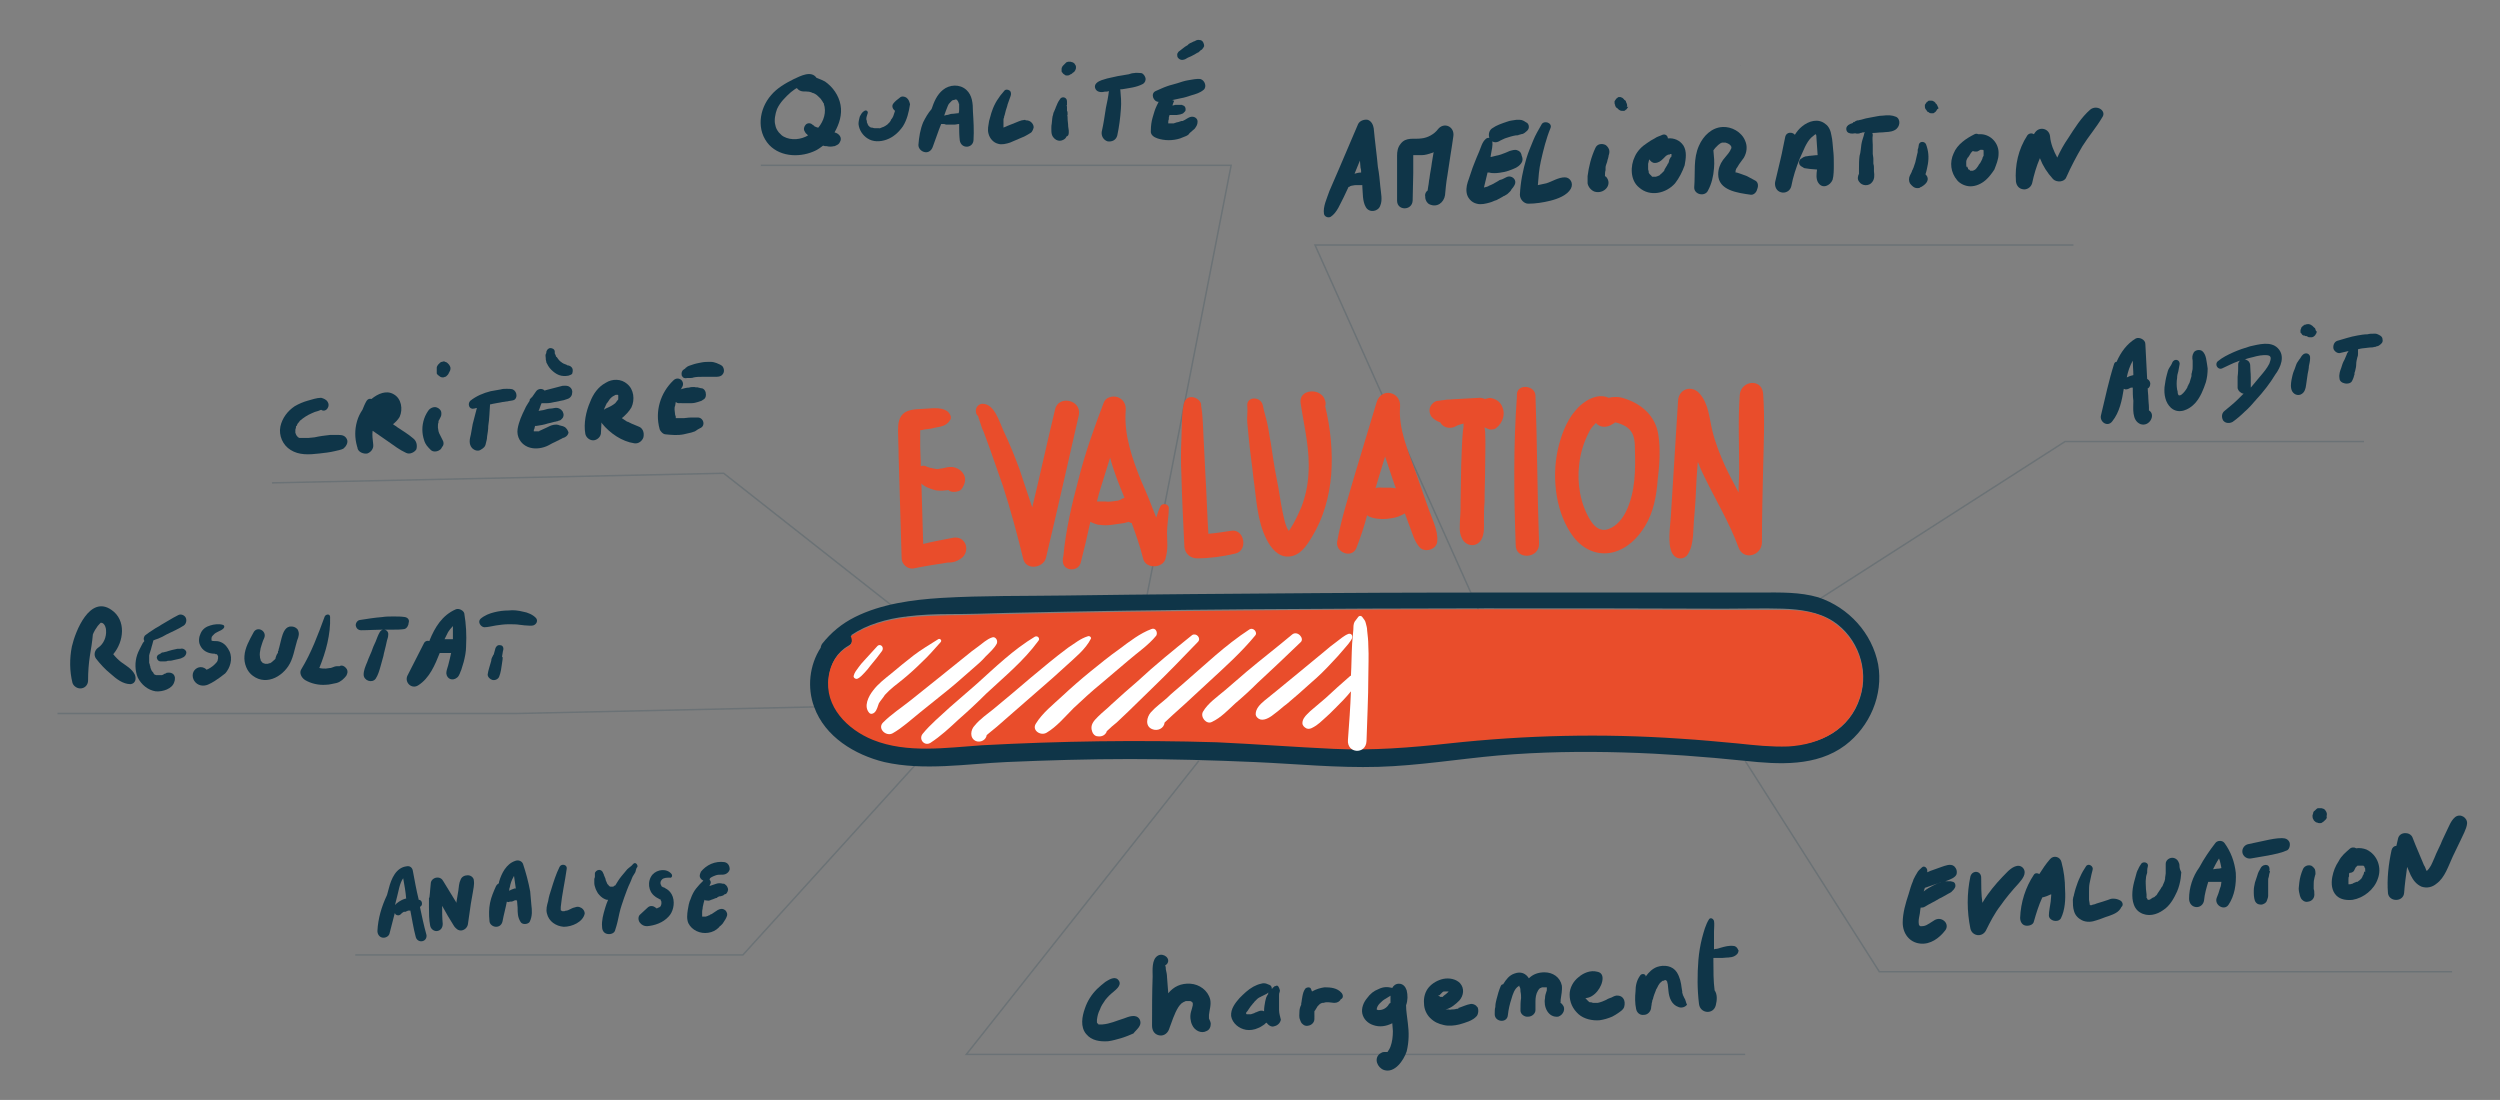 <svg xmlns="http://www.w3.org/2000/svg" xmlns:xlink="http://www.w3.org/1999/xlink" x="0px" y="0px" viewBox="0 0 417.3 183.6" style="enable-background:new 0 0 417.3 183.6;" xml:space="preserve">
<rect x="0" y="0" width="417.3" height="183.6" fill="#808080" stroke="none"/>
<style type="text/css">
	.st0{opacity:0.19;}
	.st1{fill:none;stroke:#0F3548;stroke-width:0.25;stroke-miterlimit:10;}
	.st2{fill:#E94D2B;}
	.st3{fill:#0F3548;}
	.st4{fill:#FFFFFF;}
</style>
<g id="Calque_4" class="st0">
	<polyline class="st1" points="246.8,101.8 219.5,40.9 346.1,40.9  "></polyline>
	<polyline class="st1" points="301.2,101.6 344.7,73.7 394.6,73.7  "></polyline>
	<polyline class="st1" points="291.3,127 313.7,162.2 409.3,162.2  "></polyline>
	<polyline class="st1" points="200.1,127 161.3,176 291.3,176  "></polyline>
	<polyline class="st1" points="153.4,127 124,159.4 59.3,159.4  "></polyline>
	<polyline class="st1" points="136,118 86.2,119.1 9.6,119.1  "></polyline>
	<polyline class="st1" points="191.1,101.2 205.5,27.6 127,27.6  "></polyline>
	<polyline class="st1" points="151.3,103 120.8,79 45.4,80.6  "></polyline>
</g>
<g id="Calque_3">
	<path class="st2" d="M161.1,90.7c-0.5-0.9-1.3-1.1-2.2-0.9c-1.6,0.3-3.2,0.6-4.8,1c-0.1-3.4-0.2-6.7-0.3-10.1   c0.1,0.1,0.1,0.1,0.2,0.2c0.5,0.4,1.1,0.6,1.7,0.8c0.5,0.2,1,0.2,1.5,0.2c0.4,0,0.8-0.1,1.1-0.1c0.2,0.2,0.5,0.3,0.9,0.3   c0.5,0,1.1-0.1,1.4-0.6c0.3-0.5,0.5-0.9,0.5-1.5c0-0.7-0.6-1.5-1.3-1.8c-0.6-0.3-1.1-0.3-1.7-0.2c-0.3,0.1-0.6,0.1-0.9,0.2   c-0.3,0-0.5,0.1-0.8,0.1c-0.2,0-0.4-0.1-0.6-0.1c0,0-0.1,0-0.1,0c-0.1-0.1-0.3-0.1-0.4-0.1c-0.1,0-0.2-0.1-0.3-0.1   c-0.1,0-0.2-0.1-0.3-0.1c0.1,0,0.1,0,0.2,0.1c0,0-0.2-0.1-0.2-0.1c-0.3-0.2-0.6-0.2-1-0.1c0-1.1-0.1-2.2-0.1-3.3c0-0.3,0-1.9,0-2.7   c0.2,0,0.4,0,0.6-0.1c0.6-0.1,1.2-0.1,1.8-0.3c1.1-0.2,2-0.3,2.6-1.3c0.3-0.4,0-1-0.3-1.3c-0.8-0.8-2.4-0.7-3.5-0.6   c-1.1,0.1-2.7,0-3.7,0.6c-1.1,0.7-1.2,1.9-1.2,3.1c0,1.4,0.1,2.8,0.1,4.3c0.2,5.7,0.3,11.3,0.5,17c0,0.9,0.9,1.8,1.9,1.7   c1.9-0.4,3.9-0.7,5.8-1c0.1,0,0.1,0,0.2,0c0.7,0,1.3-0.2,1.9-0.6C161.3,92.7,161.5,91.5,161.1,90.7z"></path>
	<path class="st2" d="M176.1,68.4c-1.3,5.4-2.5,10.9-3.8,16.3c-0.7-2.1-1.4-4.2-2.1-6.3c-0.8-2.2-1.7-4.4-2.7-6.5   c-0.7-1.5-1.5-4.5-3.5-4.5c-0.7,0-1.2,0.7-1.1,1.3c0,0.4,0.2,0.6,0.4,0.8c0,0.1,0,0.2,0.1,0.4c0.1,0.3,0.2,0.6,0.3,0.9   c0.1,0.4,0.3,0.9,0.5,1.3c0.4,1,0.7,2,1.1,3c0.7,2,1.4,4,2.1,6c1.3,4,2.4,8.1,3.4,12.2c0.5,2,3.4,1.5,3.8-0.2   c1.9-8,3.7-16,5.5-23.9C180.5,66.7,176.6,65.9,176.1,68.4z"></path>
	<path class="st2" d="M194.8,88.9c0-1.4,0.3-2.7,0.3-4.1c0-0.7-1.1-0.9-1.4-0.3c-0.3,0.6-0.5,1.3-0.7,1.9c-0.8-2.1-1.6-4.1-2.5-6.1   c-1.5-3.7-2.9-7.7-2.6-11.7c0.1-1-0.3-1.9-1.3-2.3c-0.9-0.3-2.1,0-2.4,1c-1.6,4.2-3.1,8.4-4.2,12.8c-1.1,4.1-2.1,8.4-2.5,12.7   c-0.1,0.3-0.1,0.6-0.1,0.9c0.1,1.7,2.6,1.8,3,0.2c0.6-2.3,1.1-4.5,1.6-6.8c0,0,0,0,0,0c0.2,0.1,0.4,0.2,0.7,0.3   c0.3,0.1,0.5,0.2,0.8,0.2c0.7,0.1,1.4,0.1,2.1,0c0.7-0.1,1.4-0.2,2.1-0.3c0.2-0.1,0.5-0.1,0.7-0.2c0.2,0.1,0.3,0.2,0.5,0.2   c0.7,1.9,1.4,3.9,1.9,5.9c0.4,1.9,3.6,1.7,3.8-0.2C195,91.6,194.8,90.3,194.8,88.9z M186.3,83.6c-0.6,0.1-1.3,0.2-1.9,0.1   c-0.1,0-0.2,0-0.2,0c-0.1,0-0.1,0,0.1,0c0.2,0,0.2,0-0.1,0c-0.2,0-0.5,0-0.7,0c-0.1,0-0.2,0-0.4,0c0.2-0.8,0.4-1.6,0.7-2.5   c0.5-1.6,1-3.2,1.5-4.8c0.6,2.3,1.5,4.5,2.4,6.7c-0.1,0-0.2,0.1-0.3,0.1C186.9,83.5,186.6,83.6,186.3,83.6z"></path>
	<path class="st2" d="M205.5,88.6c-1.3,0.2-2.6,0.4-3.8,0.5c-0.2-3.3-0.3-6.7-0.5-10c-0.1-2-0.2-4-0.3-6c-0.1-1.7-0.1-3.6-0.4-5.3   c0-0.2,0-0.4-0.1-0.6c0,0,0,0,0,0c0,0,0,0,0,0c-0.5-1-2.4-1.5-2.8,0.2c-0.4,1.9-0.3,4-0.4,5.9c-0.1,2-0.1,4,0,6c0.1,4,0.3,8,0.5,12   c0.1,1.1,1,1.9,2.1,1.9c2.1,0,4.3-0.3,6.4-0.8C208.4,91.9,207.7,88.2,205.5,88.6z"></path>
	<path class="st2" d="M221.2,67.8c0.1-0.3,0.1-0.6,0-0.9c-0.2-0.6-0.4-0.9-0.9-1.2c-1.2-0.8-3.5-0.3-3.2,1.6c0.6,4,1.6,7.8,1.3,11.9   c-0.1,1.8-0.5,3.7-1.2,5.5c-0.4,0.9-0.8,1.8-1.3,2.7c-0.2,0.3-0.4,0.7-0.6,1c-0.1,0.1-0.1,0.1-0.2,0.2c-0.6-0.9-0.8-2.3-1-3.1   c-0.4-1.9-0.6-3.7-1-5.6c-0.4-2-0.7-4.1-1-6.1c-0.2-0.9-0.3-1.9-0.5-2.8c-0.2-1.1-0.6-2.2-0.8-3.3c-0.3-1.6-2.8-1.6-2.6,0.1   c0.1,0.9-0.1,1.9,0,2.8c0.1,1,0.2,2,0.3,3.1c0.2,2,0.5,3.9,0.7,5.9c0.5,3.4,0.6,7.3,2.2,10.4c0.7,1.4,1.9,3,3.7,2.9   c1.9-0.1,3-1.8,3.9-3.3c1.9-3.1,2.9-6.7,3.2-10.3C222.5,75.5,222.1,71.5,221.2,67.8z"></path>
	<path class="st2" d="M238.3,84.5c-0.7-1.9-1.3-3.8-2-5.7c-1.2-3.4-2.9-7.2-2.6-10.9c0.2-2.5-3.1-3.3-3.9-0.8   c-1.2,3.9-2.3,7.7-3.5,11.6c-1.1,3.8-2.4,7.8-3.1,11.7c-0.3,1.8,2.4,2.9,3.2,1.1c0.7-1.8,1.3-3.6,1.8-5.5c0.2,0.2,0.5,0.3,0.8,0.4   c1.1,0.3,2.2,0.3,3.3,0.1c0.8-0.1,1.5-0.4,2.2-0.8l1,2.7c0.4,1.1,0.7,2.1,1.5,3c0.9,0.9,2.8,0.3,2.9-1   C240.1,88.5,238.9,86.3,238.3,84.5z M232,81.4c-0.4,0-0.7,0-1.1,0c-0.4,0-0.9-0.1-1.3,0.1c0.2-0.6,0.3-1.1,0.5-1.7   c0.4-1.2,0.7-2.4,1.1-3.6c0.3,1,0.7,2,1,3c0.3,0.8,0.5,1.6,0.8,2.3C232.7,81.5,232.4,81.4,232,81.4z"></path>
	<path class="st2" d="M240.2,87.8C240.1,87.8,240.1,87.9,240.2,87.8C240.2,87.9,240.3,87.8,240.2,87.8z"></path>
	<g>
		<path class="st2" d="M247.9,71.4C247.9,71.4,247.9,71.4,247.9,71.4L247.9,71.4z"></path>
		<path class="st2" d="M247.8,71.3c0.3,0.2,0.6,0.3,0.9,0.4c0.4,0,0.8,0,1.1-0.3c1-0.8,1.5-2.2,1-3.4c-0.3-0.8-0.9-1.3-1.7-1.5    c-0.3-0.1-0.5-0.1-0.8,0c-0.2,0-0.3,0.1-0.4,0.1c-0.3-0.1-0.6-0.2-0.9-0.2l-3.6,0.2c-0.6,0-1.2,0.1-1.8,0.1    c-0.3,0-0.5,0.1-0.8,0.1c-0.2,0-0.5,0.1-0.7,0.1c-0.6,0-1.1,0.5-1.3,0.9c-0.3,0.5-0.2,1.2,0.1,1.7c0.4,0.5,0.9,0.8,1.5,1    c0.1,0.1,0.1,0.2,0.2,0.3c0.6,0.7,1.7,0.8,2.5,0.3c0.1,0,0.1-0.1,0.2-0.1c0.3-0.1,0.6-0.2,1-0.3c0,0.4,0,0.8-0.1,1.1    c-0.2,2-0.2,4-0.3,5.9l-0.1,5.9c0,1,0,2-0.1,3.1c0,1-0.2,2.1,0.3,3.1c0.6,1.4,2.5,1.7,3.3,0.2c0.5-1,0.4-2,0.4-3.1    c0-1,0-2,0.1-3.1c0-2,0.1-3.9,0.1-5.9c0-2,0.1-3.9,0-5.9C247.9,71.8,247.8,71.6,247.8,71.3c0,0,0.1,0.1,0.1,0.1    C247.9,71.4,247.9,71.3,247.8,71.3C247.8,71.3,247.8,71.3,247.8,71.3z"></path>
	</g>
	<path class="st2" d="M256.9,90.7c-0.3-8.2-0.3-16.5-0.6-24.7c-0.1-1.7-3-2-3.1-0.2c0,0.1,0,0.3,0,0.4c0,0,0,0,0,0   c-0.6,8.2-0.5,16.5-0.2,24.8C253,93.5,257,93.3,256.9,90.7z"></path>
	<path class="st2" d="M276.8,72.5c-0.5-3.1-2.8-5.1-5.7-6c-0.8-0.3-1.8-0.3-2.6-0.1c-1.9-0.9-4.3,0.6-5.5,2.1   c-1.6,1.8-2.5,4.4-3,6.7c-1,4.7-0.3,10.6,2.7,14.5c1.6,2,3.9,3.1,6.5,2.5c2.4-0.6,4.2-2.4,5.4-4.4c1.4-2.3,1.9-5,2.1-7.7   C277,77.7,277.2,75,276.8,72.5z M271.5,85.2c-0.6,1.3-1.6,2.6-3,3.1c-1.3,0.5-2.3-0.3-3-1.4c-1.7-2.7-2.3-6.2-1.9-9.4   c0.2-1.9,0.8-3.8,1.7-5.5c0.3-0.6,0.7-1,1.1-1.4c0.5,0.7,1.6,0.8,2.4,0.4c0.3-0.2,0.6-0.3,0.8-0.5c0.6,0.1,1.3,0.4,1.8,0.7   c1.4,0.9,1.5,2.3,1.5,3.8C273,78.3,273,82,271.5,85.2z"></path>
	<path class="st2" d="M275.6,66.5C275.6,66.5,275.6,66.6,275.6,66.5C275.7,66.6,275.7,66.5,275.6,66.5z"></path>
	<path class="st2" d="M294.3,78.2c0.1-4.1,0.3-8.4,0-12.5c-0.2-2.6-3.7-2.2-3.9,0.2c-0.3,4.1-0.1,8.3-0.1,12.5   c0,1.3-0.1,2.5-0.1,3.8c-0.7-1.4-1.5-2.8-2.2-4.3c-0.9-2-1.7-4-2.2-6.1c-0.5-2.1-0.6-4.4-2.1-6.1c-1.3-1.5-3.5-0.8-3.6,1.2   c-0.3,4.3-0.5,8.5-0.8,12.8c-0.1,2.1-0.3,4.3-0.4,6.4c-0.1,1.8-0.6,4.6,0.2,6.2c0.7,1.3,2.2,1.1,2.7,0.1c0,0,0,0,0,0   c1-1.6,0.8-4.3,1-6.1c0.2-2.2,0.3-4.4,0.4-6.6c0.1-0.9,0.1-1.7,0.2-2.6c0.3,0.8,0.7,1.7,1.1,2.5c1.9,3.9,4.2,7.7,5.7,11.8   c0.8,2.2,3.8,1.4,3.9-0.8C294.1,86.5,294.2,82.4,294.3,78.2z"></path>
	<path class="st2" d="M295.8,65.3C295.8,65.2,295.8,65.3,295.8,65.3C295.9,65.4,295.9,65.3,295.8,65.3z"></path>
	<g id="XMLID_1_">
		<g>
			<path class="st3" d="M313.5,110.9c0.9,5.1-1.4,10.4-5.5,13.5c-4.8,3.6-11.1,3.2-16.7,2.6c-6.8-0.7-13.5-1.2-20.3-1.4     c-7-0.2-13.9-0.1-20.9,0.5c-6.7,0.6-13.3,1.7-20,1.9c-6.9,0.2-13.8-0.5-20.7-0.8c-6.9-0.3-13.9-0.5-20.8-0.5     c-6.8,0-13.7,0.2-20.6,0.5c-6.7,0.3-13.8,1.5-20.4,0c-4.9-1.2-9.9-4.2-11.7-9.2c-1.2-3.2-0.8-7,1.1-9.9c0-0.2,0.1-0.4,0.2-0.6     c1.5-1.9,3.3-3.4,5.5-4.5c4.4-2.2,9.6-2.9,14.5-3.2c6.9-0.4,13.8-0.3,20.7-0.4c14.1-0.2,28.2-0.3,42.3-0.4     c14-0.1,28.1-0.1,42.1-0.1c7,0,14.1,0,21.2,0c3.5,0,7,0,10.5,0c3.2,0,6.4-0.1,9.5,0.8C308.6,101.4,312.5,105.7,313.5,110.9z      M310.5,116.4c1.5-4.7-0.4-10-4.5-12.7c-2.5-1.6-5.5-2-8.4-2.1c-3.2-0.1-6.5,0-9.8,0c-26.6-0.1-53.1-0.1-79.7,0.1     c-13.3,0.1-26.6,0.3-39.9,0.6c-3.2,0.1-6.4,0.2-9.7,0.2c-2.4,0-4.8,0.1-7.2,0.4c-3.3,0.4-6.5,1.3-9.2,3.1     c0.3,0.6,0.3,1.4-0.5,1.8c-1.9,1.1-2.9,2.9-3.2,5c-0.7,5,3.2,8.7,7.4,10.5c5.7,2.3,12.2,1.3,18.2,0.9c13-0.8,26.1-1,39.2-0.5     c6.5,0.2,13,0.8,19.5,1.1c6.4,0.3,12.8-0.2,19.2-0.9c12.9-1.5,25.8-1.8,38.7-0.8c3.2,0.2,6.4,0.5,9.6,0.8     c2.8,0.3,5.6,0.6,8.4,0.5C303.9,124.3,308.8,121.8,310.5,116.4z"></path>
			<path class="st2" d="M305.9,103.8c4.1,2.7,6.1,8,4.5,12.7c-1.7,5.3-6.6,7.8-11.9,8.1c-2.8,0.1-5.6-0.2-8.4-0.5     c-3.2-0.3-6.4-0.6-9.6-0.8c-13-0.9-25.8-0.6-38.7,0.8c-6.4,0.7-12.7,1.2-19.2,0.9c-6.5-0.3-13-0.8-19.5-1.1     c-13.1-0.4-26.1-0.2-39.2,0.5c-5.9,0.4-12.5,1.4-18.2-0.9c-4.2-1.7-8.1-5.5-7.4-10.5c0.3-2.1,1.3-3.9,3.2-5     c0.8-0.4,0.8-1.2,0.5-1.8c2.7-1.8,5.9-2.7,9.2-3.1c2.4-0.3,4.8-0.3,7.2-0.4c3.2,0,6.4-0.2,9.7-0.2c13.3-0.3,26.6-0.5,39.9-0.6     c26.6-0.3,53.1-0.2,79.7-0.1c3.3,0,6.5,0,9.8,0C300.4,101.8,303.5,102.1,305.9,103.8z"></path>
		</g>
		<g>
		</g>
	</g>
	<path class="st4" d="M146.4,107.9c-0.7,0.8-1.4,1.5-2.1,2.3c-0.4,0.4-0.7,0.8-1,1.2c-0.3,0.4-0.7,0.9-0.8,1.4   c-0.1,0.3,0.3,0.6,0.6,0.5c0.5-0.2,0.9-0.7,1.2-1c0.4-0.4,0.7-0.8,1-1.2c0.7-0.8,1.3-1.6,1.9-2.4   C147.7,108,146.9,107.3,146.4,107.9z"></path>
	<path class="st4" d="M156.6,106.7c-1.4,0.9-2.8,1.7-4.1,2.7c-1.3,1-2.5,2-3.7,3c-1.1,0.9-2.2,1.7-3.1,2.9c-0.7,0.9-1.6,2.6-0.6,3.7   c0.3,0.3,0.7,0.1,0.9-0.1c0.4-0.4,0.5-1,0.7-1.5c0.3-0.5,0.7-0.9,1-1.4c0.9-1,2-1.8,3-2.6c1.1-0.9,2.2-1.9,3.2-2.9   c1.1-1,2.1-2.2,3.1-3.3C157.3,106.9,156.9,106.5,156.6,106.7z"></path>
	<path class="st4" d="M165.6,106.4c-0.9,0.3-1.6,1-2.3,1.5c-0.7,0.5-1.5,1.1-2.2,1.7c-1.5,1.2-3.1,2.5-4.6,3.7   c-1.5,1.2-3,2.4-4.5,3.6c-1.5,1.2-3.2,2.3-4.6,3.7c-1,1,0.5,2.4,1.6,1.8c1.6-0.9,3.1-2.3,4.6-3.5c1.5-1.2,3.1-2.5,4.6-3.7   c1.5-1.2,2.9-2.5,4.3-3.7c0.7-0.6,1.4-1.2,2-1.9c0.7-0.7,1.5-1.4,1.9-2.2C166.6,106.8,166.1,106.2,165.6,106.4z"></path>
	<path class="st4" d="M172.7,106.3c-3.5,2.1-6.6,5.1-9.6,7.8c-1.5,1.3-3.1,2.7-4.6,4c-1.5,1.4-3.2,2.8-4.5,4.4   c-0.7,0.9,0.3,2.1,1.3,1.5c1.7-1.1,3.2-2.5,4.7-3.9c1.6-1.4,3.1-2.8,4.6-4.3c3-2.8,6.3-5.5,8.7-8.8   C173.7,106.6,173.2,106,172.7,106.3z"></path>
	<path class="st4" d="M181.6,106.2c-1.3,0.4-2.2,1.2-3.3,1.9c-1.1,0.8-2.2,1.7-3.2,2.5c-2.1,1.7-4.2,3.5-6.2,5.2c-1,0.8-2,1.7-3,2.5   c-1.1,0.9-2.3,1.7-3.2,2.8c-0.7,0.7-0.9,2.1,0.2,2.6c0.8,0.3,1.7-0.2,1.8-1c0.2-0.2,0.4-0.3,0.6-0.5c0.4-0.3,0.7-0.6,1.1-0.9   c0.8-0.7,1.6-1.4,2.4-2.1c1.6-1.4,3.1-2.7,4.7-4.1c1.5-1.3,3-2.6,4.5-4c1.4-1.3,3.2-2.7,4.1-4.5   C182.2,106.4,181.9,106.1,181.6,106.2z"></path>
	<path class="st4" d="M192.2,105c-1.9,0.7-3.7,2.1-5.3,3.3c-1.7,1.2-3.3,2.5-4.9,3.8c-1.6,1.3-3.2,2.7-4.7,4.1   c-1.5,1.4-3.3,2.8-4.4,4.6c-0.7,1.1,0.8,2.1,1.8,1.5c1.7-1,3.1-2.7,4.5-4.1c1.5-1.4,3-2.8,4.6-4.1c1.5-1.3,3.1-2.6,4.6-3.9   c1.5-1.3,3.3-2.5,4.6-4.1C193.3,105.6,192.9,104.7,192.2,105z"></path>
	<path class="st4" d="M199,106c-3.1,2.5-6.2,5-9.1,7.7c-1.5,1.3-3,2.6-4.4,3.9c-0.7,0.7-1.5,1.3-2.2,2c-0.7,0.7-1.4,1.4-1,2.5   c0.1,0.4,0.5,0.8,0.9,0.8c0.6,0.1,1.2-0.1,1.5-0.7c0-0.1,0-0.1,0.1-0.2c0.5-0.5,1.1-1,1.6-1.4c0.6-0.6,1.3-1.2,1.9-1.8   c1.3-1.3,2.7-2.6,4-3.9c2.6-2.5,5.2-5.2,7.7-7.8C200.5,106.5,199.7,105.6,199,106z"></path>
	<path class="st4" d="M208.5,105.1c-4,2.6-7.5,6-11.1,9.1c-0.9,0.8-1.8,1.5-2.6,2.3c-0.9,0.8-1.9,1.5-2.7,2.4   c-0.7,0.8-1,2.3,0.2,2.8c0.9,0.4,2-0.1,2.1-1.1c0.4-0.4,1-0.9,1.4-1.3c0.7-0.6,1.3-1.2,2-1.8c1.3-1.2,2.7-2.5,4-3.7   c2.6-2.4,5.4-4.9,7.7-7.7C210,105.6,209.2,104.6,208.5,105.1z"></path>
	<path class="st4" d="M215.7,105.9c-2.5,2.1-5.1,4.1-7.6,6.2c-1.2,1-2.4,2.1-3.6,3.1c-1.3,1.1-2.9,2.2-3.7,3.6   c-0.5,0.9,0.6,2.2,1.5,1.7c1.5-0.7,2.7-2,3.9-3.1c1.3-1.1,2.5-2.2,3.7-3.4c2.4-2.2,4.8-4.5,7.2-6.8   C217.8,106.6,216.6,105.2,215.7,105.9z"></path>
	<path class="st4" d="M225.1,105.8c-0.8,0.3-1.4,0.9-2.1,1.4c-0.7,0.5-1.3,1-2,1.6c-1.3,1.1-2.7,2.2-4,3.3c-1.3,1.1-2.6,2.1-3.9,3.2   c-0.7,0.6-1.4,1.1-2.1,1.7c-0.7,0.6-1.4,1.3-1.4,2.2c0,0.4,0.4,0.8,0.8,0.9c0.8,0.2,1.8-0.5,2.4-1c0.7-0.5,1.3-1.1,2-1.6   c1.3-1.1,2.7-2.3,4-3.5c1.3-1.1,2.5-2.3,3.6-3.5c0.6-0.6,1.2-1.3,1.8-2c0.5-0.6,1.2-1.3,1.5-2C225.8,106.1,225.6,105.7,225.1,105.8   z"></path>
	<path class="st4" d="M228.4,113c0-1.7,0.1-3.5,0-5.2c0-0.9-0.1-1.7-0.2-2.6c0-0.4-0.1-0.7-0.2-1.1c-0.1-0.5-0.3-0.7-0.6-1.1   c-0.1-0.2-0.5-0.3-0.7,0c-0.2,0.3-0.4,0.5-0.6,0.8c-0.2,0.4-0.2,0.9-0.2,1.3c-0.1,0.8-0.1,1.5-0.2,2.3c-0.1,1.8-0.1,3.6-0.2,5.4   c-0.1,0-0.1,0-0.2,0.1c-1.4,1.2-2.7,2.4-4,3.6c-0.7,0.6-1.3,1.1-2,1.7c-0.4,0.3-0.8,0.7-1.1,1c-0.4,0.4-0.8,0.9-0.8,1.5   c0,0.4,0.3,0.7,0.7,0.9c0.6,0.2,1.1-0.2,1.6-0.5c0.4-0.3,0.8-0.6,1.2-1c0.7-0.6,1.3-1.2,2-1.9c0.9-0.9,1.8-1.8,2.6-2.8   c-0.1,2.7-0.3,5.4-0.5,8.1c-0.2,2.3,3,2.5,3.1,0.2C228.2,120.1,228.4,116.5,228.4,113z"></path>
	<g>
		<g>
			<path class="st3" d="M190.2,170.1c-0.6-0.9-1.8-0.4-2.6-0.1c-1.3,0.4-2.3,0.9-3.6,1c0,0-0.1,0-0.1,0c0,0,0,0,0,0     c-0.1,0-0.3,0-0.4,0c0,0-0.1,0-0.1,0c0,0,0,0,0,0c0,0-0.1,0-0.1-0.1c0,0,0,0,0,0c0,0,0,0,0,0c0,0-0.1,0-0.1-0.1c0,0,0,0,0,0     c0,0,0,0,0,0c0,0,0,0,0,0c0,0,0,0,0,0c0,0,0,0,0,0c0,0-0.1-0.1-0.1-0.1c0,0,0,0,0,0c0-0.1,0-0.2,0-0.2c0,0,0-0.1,0-0.1     c0,0,0-0.2,0-0.2c0.1-0.7,0.2-1.1,0.5-1.7c0.2-0.6,0.5-1,0.9-1.6c0.4-0.5,0.8-0.9,1.3-1.3c0.6-0.5,1.6-1.3,0.8-2.1     c-0.6-0.6-1.6,0.1-2.1,0.4c-0.5,0.4-1,0.8-1.4,1.2c-0.9,0.9-1.6,2-2,3.2c-0.5,1.4-0.8,3.1,0.2,4.3c0.9,1.1,2.3,1.3,3.7,1.2     c0.7-0.1,1.4-0.3,2.1-0.5c0.7-0.2,1.4-0.5,2.1-0.8C189.6,171.9,190.8,171.2,190.2,170.1z"></path>
			<path class="st3" d="M183.1,170.9c0,0,0,0-0.1-0.1c0,0,0,0,0,0C183.1,170.8,183.1,170.8,183.1,170.9z"></path>
		</g>
		<path class="st3" d="M201.8,170C201.8,170,201.8,170,201.8,170c0-0.1,0-0.1,0-0.2c0,0,0,0,0-0.1c0-0.1,0-0.2,0-0.3    c0.1-0.9,0.4-1.7,0.2-2.6c-0.4-1.5-1.8-2.5-3.3-2.6c-1.6-0.1-2.8,0.5-3.7,1.6c0,0,0-0.1,0-0.1c-0.1-0.9-0.1-1.7-0.2-2.6    c0-0.4-0.1-0.9-0.2-1.3c0-0.2,0-0.4-0.1-0.7c0.1,0,0.2-0.1,0.3-0.2c0.7-0.9-0.6-1.9-1.5-1.4c-1.1,0.6-0.9,2.5-0.9,3.5    c-0.1,2.7-0.1,5.5-0.1,8.2c0,0.7,0.3,1.4,1.1,1.6c0.7,0.2,1.4-0.2,1.7-0.9c0.5-1.3,0.9-2.7,1.6-3.8c0.2-0.3,0.3-0.4,0.5-0.6    c0.1-0.1,0.2-0.1,0.3-0.2c0,0,0.2-0.1,0.2-0.1c0.1,0,0.2-0.1,0.2-0.1c0.1,0,0.2,0,0.3,0c0,0,0.1,0,0.1,0c0,0,0,0,0.1,0    c0.1,0,0.2,0,0.3,0c0,0,0.2,0.1,0.2,0.1c0,0,0,0,0,0c0,0,0,0,0.1,0.1c0,0,0,0,0,0c0,0,0,0,0,0c0,0,0,0,0.1,0.1c0,0,0,0,0,0    c0,0,0,0,0,0c0,0,0,0.1,0,0.1c0,0.1,0,0.2,0,0.3c-0.1,0.4-0.2,0.8-0.3,1.1c-0.2,0.7-0.1,1.6,0.2,2.2c0.4,0.9,1.5,1.5,2.4,1    c0.5-0.2,0.7-0.7,0.7-1.2C202.1,170.7,202,170.4,201.8,170z"></path>
		<path class="st3" d="M213.5,168.6c0-0.2,0-0.4,0-0.6c0-0.1,0-0.1,0-0.2c0-0.1,0-0.2,0-0.3c0-0.2,0-0.4,0-0.7c0-0.1,0-0.2,0-0.3    c0-0.1,0-0.2,0-0.3c0,0.1,0,0.1,0,0c0-0.2,0-0.4,0.1-0.6c0-0.1,0.1-0.3,0-0.4c0-0.2-0.1-0.2-0.1-0.3c-0.1-0.3-0.3-0.5-0.6-0.3    c-0.1,0-0.1,0,0,0c-0.1,0-0.2,0-0.2,0.1c-0.2,0.1-0.3,0.2-0.4,0.4c0,0,0,0,0,0c0-0.3-0.1-0.6-0.4-0.7c-0.2-0.1-0.3-0.1-0.5-0.2    c-0.3-0.1-0.6-0.1-0.9,0c-0.5,0.1-0.9,0.3-1.3,0.5c-0.9,0.5-1.6,1.2-2.3,1.9c-0.7,0.8-1.5,1.8-1.4,3c0.2,1.2,1.3,2.1,2.5,2.3    c0.6,0.1,1.4,0,2-0.3c0.3-0.1,0.6-0.3,0.9-0.5c0.2-0.1,0.3-0.3,0.5-0.4c0.3,0.4,0.8,0.8,1.3,0.6c0.5-0.1,1-0.5,1.1-1.1    C213.7,169.7,213.5,169.2,213.5,168.6z M211.7,165.9C211.8,165.8,211.8,165.9,211.7,165.9c-0.1,0.1-0.2,0.3-0.3,0.5    c-0.1,0.2-0.1,0.4-0.2,0.7c-0.1,0.5-0.2,1.1-0.2,1.6c0,0,0,0.1,0,0.1c-0.2-0.1-0.3-0.1-0.5-0.1c-0.3,0-0.6,0.2-0.9,0.3    c-0.1,0-0.1,0-0.2,0.1c-0.1,0-0.1,0,0,0c-0.2,0.1-0.4,0.1-0.6,0.2c-0.1,0-0.1,0-0.2,0c-0.1,0-0.1,0-0.2,0c0,0,0,0,0,0    c-0.1,0-0.2,0-0.2,0c0,0,0,0,0,0c0,0,0,0,0,0c0,0,0,0-0.1,0c0,0-0.1-0.1-0.1-0.1c0,0,0-0.1,0-0.1c0-0.1,0.1-0.2,0.2-0.3    c0.3-0.4,0.5-0.8,0.8-1.1c0.1-0.2,0.3-0.3,0.4-0.5c0,0,0.1-0.1,0.1-0.1c0.1-0.1,0.2-0.2,0.2-0.2c0.2-0.2,0.3-0.3,0.5-0.4    c0,0,0.2-0.1,0.2-0.1c0.1,0,0.1-0.1,0.2-0.1c0.2-0.1,0.4-0.2,0.6-0.3c0.3-0.1,0.4-0.3,0.5-0.3c0,0,0.1,0,0.1-0.1    c-0.1,0.1-0.1,0.2-0.2,0.3C211.8,165.8,211.8,165.9,211.7,165.9z"></path>
		<g>
			<path class="st3" d="M223.9,165.7c-0.7-0.8-1.8-0.9-2.8-0.9c-0.7,0.1-1.4,0.3-2.1,0.7c-0.1-0.2-0.1-0.3-0.2-0.5     c-0.2-0.3-0.7-0.2-0.9,0c-0.3,0.4-0.4,0.8-0.5,1.3c-0.1,0.4-0.1,0.8-0.2,1.2c0,0.1,0,0.2,0,0.2c-0.2,0.4-0.3,0.8-0.3,1.2     c0,0.4-0.1,0.9,0.1,1.3c0.1,0.3,0.2,0.6,0.5,0.8c0.2,0.2,0.6,0.3,0.9,0.2c0.6-0.1,1-0.6,1-1.1c0,0,0,0,0,0c0-0.2,0-0.5,0-0.7     c0,0,0,0,0,0.1c0,0,0,0,0,0c0-0.1,0-0.1,0-0.2c0-0.1,0-0.1,0-0.2c0,0,0,0,0,0c0,0,0,0,0,0c0,0,0,0,0-0.1c0-0.1,0-0.1,0-0.1     c0-0.1,0-0.2,0.1-0.2c0-0.1,0.1-0.1,0.1-0.2c0.1-0.1,0.1-0.2,0.2-0.3c0-0.1,0.1-0.1,0.1-0.2c0.1-0.1,0.2-0.2,0.3-0.3     c0,0,0.1-0.1,0.1-0.1c0.1-0.1,0.2-0.1,0.4-0.2c0,0,0,0,0,0c0,0,0.1,0,0.1,0c0,0,0.1,0,0.1,0c0,0,0,0,0,0c0.1,0,0.3-0.1,0.4-0.1     c0,0,0.1,0,0.1,0c0,0,0,0,0,0c0.1,0,0.3,0,0.4,0c0.3,0,0.6,0.1,0.9,0.1c0.5,0,0.9-0.2,1.1-0.6C224.3,166.6,224.2,166,223.9,165.7     z"></path>
			<path class="st3" d="M221,167.5C220.9,167.5,220.9,167.5,221,167.5C220.8,167.6,220.8,167.6,221,167.5     C221,167.5,221,167.5,221,167.5C221,167.5,221,167.5,221,167.5z"></path>
			<path class="st3" d="M219.5,169.1c0-0.1,0-0.1,0-0.1C219.5,169,219.5,169,219.5,169.1C219.5,169.1,219.5,169.1,219.5,169.1z"></path>
			<path class="st3" d="M219.4,169.5C219.4,169.7,219.5,169.7,219.4,169.5L219.4,169.5z"></path>
		</g>
		<path class="st3" d="M235,170.8c-0.1-1-0.3-2-0.3-3c0.3-0.8,0.3-1.7,0.1-2.5c-0.2-0.6-0.6-1.1-1.3-1.1c-0.5,0-0.9,0.3-1.1,0.7    c-0.8-0.2-1.5-0.2-2.3,0.2c-0.8,0.3-1.4,0.8-1.9,1.5c-0.6,0.7-1,1.7-0.8,2.6c0.2,0.9,0.9,1.6,1.8,1.9c1.1,0.4,2.2,0.2,3.2-0.3    c0,0.4,0.1,0.9,0.1,1.3c0,0.9-0.1,1.8-0.4,2.6c-0.1,0.3-0.3,0.6-0.5,0.9c-0.1,0-0.3,0-0.4,0c0.4,0-0.1,0-0.2,0    c-0.3,0-0.5,0.2-0.7,0.3c-1,0.8-0.4,2.3,0.7,2.7c1.8,0.6,3.3-1.6,3.8-3.1C235.2,173.9,235.2,172.3,235,170.8z M231.8,167.7    c-0.4,0.6-1,0.9-1.6,0.9c0,0-0.2,0-0.2,0c0.1,0-0.2-0.1-0.1,0c0,0-0.1-0.1-0.1-0.1c0-0.3,0.2-0.7,0.5-1c0.3-0.3,0.6-0.6,1-0.8    c0.3-0.2,0.5-0.3,0.8-0.5c0,0.4,0,0.8,0,1.2C231.9,167.5,231.8,167.6,231.8,167.7z"></path>
		<path class="st3" d="M246.7,168.3c0-0.1-0.1-0.2-0.2-0.3c-0.2-0.3-0.7-0.5-1.1-0.4c-0.6,0.1-1.2,0.4-1.8,0.6c-0.1,0-0.1,0-0.2,0.1    c0,0,0,0,0,0c-0.1,0-0.1,0,0.1,0c-0.1,0.1-0.3,0.1-0.4,0.1c-0.3,0.1-0.6,0.1-0.8,0.1c-0.1,0-0.3,0.1-0.4,0c0,0,0.3,0,0.1,0    c-0.1,0-0.1,0-0.2,0c-0.1,0-0.2,0-0.4,0c0,0-0.1,0-0.1,0c0,0,0,0,0,0c0,0,0,0,0,0c0.9-0.2,1.7-0.9,2.3-1.5c0.7-0.8,0.9-2,0.1-2.9    c-0.7-0.7-1.8-0.9-2.8-0.7c-0.9,0.2-1.8,0.7-2.4,1.4c-0.6,0.7-0.9,1.7-0.8,2.7c0,0.9,0.4,1.8,1,2.4c0.7,0.7,1.4,1,2.3,1.2    c0.8,0.2,1.8,0.1,2.6-0.1c1-0.3,2.2-0.6,2.9-1.4C246.8,169.2,246.8,168.6,246.7,168.3z M240.4,166c0,0,0.1-0.1,0.1-0.1    c0.1-0.1,0.1-0.1,0.2-0.2c0,0,0,0,0,0c0,0,0.1-0.1,0.1-0.1c0.1-0.1,0.2-0.1,0.3-0.1c0,0,0,0,0,0c0.1,0,0.2,0,0.3,0    c0,0,0.1,0,0.1,0c0,0,0,0,0,0c0.1,0,0.2,0,0.2,0c0,0,0,0,0.1,0c0,0,0,0,0,0c-0.1,0.1-0.1,0.2-0.2,0.2c0,0,0,0,0,0    c-0.1,0.1-0.1,0.1-0.2,0.2c-0.1,0.1-0.3,0.2-0.4,0.3c-0.1,0.1-0.1,0.1-0.2,0.2c-0.1,0.1,0.1,0-0.1,0c0,0-0.1,0-0.1,0c0,0,0,0,0,0    c0,0-0.1,0-0.2,0c0,0,0,0,0,0c0,0,0,0,0,0c0,0,0,0,0,0c0,0,0,0-0.1-0.1c-0.1,0-0.1-0.1-0.2-0.1c0,0,0-0.1,0.1-0.1c0,0,0,0,0,0    c0,0,0,0,0,0C240.3,166.2,240.3,166.1,240.4,166z"></path>
		<g>
			<polygon class="st3" points="260.5,167.3 260.5,167.3 260.5,167.3 260.5,167.3    "></polygon>
			<path class="st3" d="M260.8,167.7c0-0.1-0.2-0.2-0.3-0.3c0,0,0-0.1,0-0.1c0,0,0,0,0,0.1c0,0,0,0,0,0c0,0,0,0,0,0c0,0.1,0,0.1,0,0     c-0.1-0.1-0.1-0.1-0.1-0.1c0.1,0,0.1,0.1,0.1,0.1c0,0,0,0,0-0.1c0-0.1,0-0.2,0-0.2c0,0,0-0.1,0-0.1c0,0,0,0,0-0.1     c0.1-0.8,0.3-1.6,0.2-2.4c-0.3-1.4-1.5-2.2-2.9-2.2c-1,0-1.9,0.3-2.6,1c-0.5-0.8-1.3-1.2-2.4-0.8c-0.9,0.3-1.4,1-1.9,1.8     c-0.2,0-0.3,0.1-0.4,0.3c-0.3,0.7-0.5,1.4-0.7,2.2c-0.1,0.4-0.2,0.8-0.2,1.3c-0.1,0.3-0.1,0.7-0.1,1.1c-0.1,1.4,2.1,1.7,2.2,0.2     c0.1-0.9,0.3-1.8,0.6-2.7c0.2-0.7,0.5-1.7,1.2-2.1c0,0,0.1-0.1,0.1-0.1c0,0.1,0,0.2,0.1,0.3c0.1,0.2,0.1,0.5,0.1,0.7     c0.1,0.4,0.1,0.8,0.1,1.1c-0.1,0.6-0.1,1.2-0.1,1.8c0,0,0,0,0,0c0,0,0,0,0,0c0,0.1,0,0.2,0,0.3c0,0.6,0.7,1.1,1.3,1     c0.6,0,1.2-0.5,1.2-1.1c0-0.4,0-0.9,0-1.4c0-0.7,0.1-1.3,0.4-1.8c0,0,0.1-0.2,0.2-0.3c0,0,0,0,0,0c0,0,0.1-0.1,0.1-0.1     c0,0,0.1-0.1,0.2-0.1c0.1,0,0.1-0.1,0.2-0.1c0,0,0,0,0,0c0,0,0,0,0,0c0.1,0,0.2,0,0.3,0c0,0,0,0,0,0c0,0,0,0,0.1,0     c0.1,0,0.1,0,0.2,0c0,0,0.1,0,0.1,0c0,0,0.1,0,0.1,0c0,0,0,0,0,0c0,0,0,0,0,0.1c0,0,0,0.2,0,0.2c0,0.2,0,0.3-0.1,0.5     c-0.1,0.3-0.2,0.6-0.2,1c-0.3,1.4,0.5,3.3,2.2,3.1C261,169.4,261.4,168.3,260.8,167.7z"></path>
		</g>
		<path class="st3" d="M270.2,166.2c-0.5-0.1-0.8,0.1-1.2,0.3c-0.3,0.1-0.6,0.2-0.9,0.4c-0.2,0.1-0.5,0.2-0.7,0.3    c-0.1,0-0.3,0.1-0.3,0.1c-0.1,0-0.3,0.1-0.4,0.1c-0.1,0-0.2,0-0.3,0c0,0-0.3,0-0.3,0c0,0-0.1,0-0.2,0c-0.1,0-0.2-0.1-0.3-0.1    c0,0,0,0-0.1,0c0,0,0,0-0.1,0c-0.1,0-0.2-0.1-0.3-0.2c0.1,0.1,0.1,0.1,0,0c0,0-0.1-0.1-0.1-0.1c-0.1-0.1-0.1-0.1-0.2-0.2    c0,0,0-0.1-0.1-0.1c0,0,0-0.1-0.1-0.1c1.5,0,2.9-1.9,2.9-3.3c0-0.6-0.3-1-0.9-1.1c-1.1-0.3-2.3,0.2-3.1,0.9    c-0.9,0.7-1.5,1.8-1.5,2.9c0,1.3,0.5,2.4,1.5,3.3c0.9,0.8,2.3,1.1,3.5,1c0.7-0.1,1.4-0.3,2.1-0.6c0.4-0.2,0.7-0.4,1-0.6    c0.4-0.3,0.8-0.5,1-1C271.4,167,270.9,166.3,270.2,166.2z"></path>
		<path class="st3" d="M281.1,166.5C281.1,166.5,281.2,166.6,281.1,166.5c-0.1-0.2-0.1-0.3-0.2-0.4c0,0,0,0,0-0.1    c0-0.1-0.1-0.2-0.1-0.3c0,0,0,0,0,0c0-0.1,0-0.1,0-0.2c0-0.2-0.1-0.4-0.1-0.6c-0.1-0.9-0.3-1.8-0.8-2.6c-0.7-1.1-2.1-1.3-3.3-0.9    c-0.8,0.3-1.4,0.9-1.9,1.6c0,0,0-0.1,0-0.1c-0.1-0.4-0.7-0.4-0.9-0.1c-0.6,0.8-0.8,1.7-0.8,2.7c-0.1,0.9-0.1,2,0.1,2.9    c0.1,0.6,0.6,1.1,1.3,1c0.6,0,1.1-0.5,1.2-1.1c0-0.3,0.1-0.5,0.1-0.8c0-0.1,0.1-0.3,0.1-0.4c0,0,0,0,0,0c0-0.1,0-0.2,0.1-0.3    c0.1-0.5,0.3-1,0.5-1.5c0-0.1,0.1-0.2,0.2-0.4c0-0.1,0.1-0.1,0.1-0.2c0,0,0.1-0.2,0.1-0.2c0.1-0.1,0.1-0.2,0.2-0.3    c0.1-0.1,0.1-0.2,0.2-0.2c0,0,0.1-0.1,0.1-0.1c0.1-0.1,0.2-0.2,0.3-0.2c0,0,0,0,0.1,0c0,0,0,0,0,0c0.1,0,0.1-0.1,0.2-0.1    c0,0,0.1,0,0.1,0c0,0,0.1,0,0.1,0c0,0,0,0,0,0c0,0,0,0.1,0.1,0.1c0,0,0,0,0,0c0,0.1,0.1,0.1,0.1,0.2c0,0.2,0.1,0.3,0.1,0.5    c0,0.3,0.1,0.7,0.1,1c0.1,1.1,0.5,2.3,1.7,2.7c0.5,0.2,1.1,0,1.4-0.4C281.4,167.4,281.4,166.9,281.1,166.5z"></path>
		<path class="st3" d="M290,158.3c-0.1-0.2-0.4-0.4-0.6-0.4c-0.8-0.1-1.5,0.1-2.2,0.3c-0.3,0.1-0.6,0.2-0.9,0.2    c-0.1,0-0.1,0-0.2,0.1c0-0.4,0-0.9,0-1.3c0-0.6,0-1.1,0-1.7c0-0.6,0.1-1.2,0-1.8c-0.1-0.3-0.5-0.6-0.8-0.3    c-0.6,0.9-0.9,2.1-1.2,3.2c-0.3,1.2-0.5,2.4-0.6,3.6c-0.2,2.5-0.2,5,0.1,7.4c0.2,1.6,2.4,1.8,2.8,0.2c0.2-0.8,0.3-1.8-0.2-2.5    c0,0,0,0,0,0c-0.2-1.6-0.2-3.2-0.2-4.9c0-0.2,0-0.4,0-0.5c0,0,0,0,0.1,0c0,0,0,0,0,0c0,0,0,0,0,0c0.1,0,0.3,0,0.4,0    c0.2,0,0.3,0,0.5,0c0,0,0.1,0,0.1,0c-0.1,0-0.1,0,0,0c0.1,0,0.3,0,0.4,0c0.7-0.1,1.4,0,2-0.3c0.4-0.2,0.7-0.5,0.7-1    C290.1,158.6,290.1,158.4,290,158.3z"></path>
	</g>
	<path class="st3" d="M22.5,112.6c-0.5-1-1.5-1.5-2.3-2.1c-0.5-0.4-0.9-0.8-1.3-1.3c1.8-2.1,2.2-5.7-0.3-7.4c-3.6-2.5-6,3.5-6.6,6.1   c-0.4,2-0.4,4.1,0.1,6.1c0.2,0.6,0.9,1,1.5,0.9c0.7-0.1,1.1-0.7,1.1-1.3c0-1.4,0.1-2.8,0.3-4.1c0.2-1.2,0.4-2.4,0.5-3.6   c0.2-0.5,0.5-1,0.8-1.4c0.2-0.2,0.4-0.5,0.6-0.6c-0.2,0,0.1,0.1,0.2,0.1c0.4,0.2,0.6,0.8,0.6,1.2c0.1,1.1-0.4,2.3-1.3,2.9   c-0.6,0.4-0.8,1.2-0.4,1.8c0.7,0.9,1.5,1.8,2.5,2.6c0.9,0.8,2,1.7,3.3,1.7C22.6,114.1,22.8,113.3,22.5,112.6z"></path>
	<path class="st3" d="M24.9,109.4c0.1-0.5,0.3-0.9,0.4-1.4c0.1-0.3,0.2-0.7,0.3-1.1c0.2-0.1,0.5-0.2,0.8-0.3   c0.5-0.2,0.9-0.4,1.4-0.7c1-0.5,2-0.9,2.9-1.5c0.4-0.3,0.5-0.9,0.3-1.3c-0.2-0.4-0.8-0.7-1.3-0.4c-1,0.5-1.9,1.1-2.8,1.6   c-0.4,0.3-0.9,0.5-1.3,0.8c-0.5,0.3-0.9,0.6-1.3,0.9c-0.3,0.2-0.4,0.7-0.2,1c0,0,0,0,0,0c-0.2,0.2-0.3,0.4-0.4,0.6   c-0.3,0.6-0.6,1.1-0.8,1.7c-0.4,1.2-0.4,2.6,0.1,3.8c0.6,1.2,1.7,2.1,3,2.3c1.1,0.1,2.8-0.4,3.1-1.6c0.1-0.2,0.1-0.5,0.1-0.7   c-0.1-0.7-0.7-0.9-1.3-0.8c-0.1,0-0.1,0-0.2,0.1c-0.1,0-0.2,0.1-0.3,0.1c-0.1,0-0.1,0.1-0.1,0.1c0,0,0,0,0,0   c-0.1,0-0.2,0.1-0.3,0.1c0,0,0,0,0,0c0,0,0,0,0,0c-0.1,0-0.2,0-0.3,0c0,0,0,0,0,0c0,0,0,0,0,0c-0.2,0-0.4,0-0.5,0c0,0-0.1,0-0.1,0   c-0.1,0-0.2-0.1-0.3-0.1c0,0,0,0,0,0c0,0,0,0,0,0c-0.1-0.1-0.1-0.1-0.2-0.2c0.2,0.2,0,0,0-0.1c-0.1-0.1-0.1-0.2-0.2-0.2   c0-0.1-0.1-0.1-0.1-0.2c0,0-0.1-0.2-0.1-0.2c0-0.1-0.1-0.2-0.1-0.3c0,0,0-0.1,0-0.1c0,0,0,0,0,0c0-0.1-0.1-0.2-0.1-0.3   c0,0.1,0,0.1,0,0c0-0.1,0-0.2-0.1-0.3c0-0.1,0-0.2,0-0.3c0,0,0-0.1,0-0.1c0,0,0,0,0-0.1C24.9,109.9,24.9,109.6,24.9,109.4z"></path>
	<path class="st3" d="M30.9,108.5c-0.2-0.2-0.5-0.3-0.8-0.2c-0.1,0-0.1,0-0.2,0c-0.1,0-0.2,0-0.3,0c-0.3,0.1-0.6,0.1-0.9,0.2   c-0.4,0.1-0.7,0.2-1,0.3c-0.2,0-0.3,0.1-0.5,0.1c-0.2,0-0.3,0.1-0.4,0.2c-0.1,0-0.1,0.1-0.2,0.1c-0.3,0.1-0.5,0.4-0.4,0.7   c0.1,0.3,0.3,0.5,0.6,0.5c0.1,0,0.1,0,0.2,0c0.1,0,0.3,0,0.5,0c0.2,0,0.3,0,0.5-0.1c0.3,0,0.6,0,0.9-0.1c0.3-0.1,0.6-0.1,0.9-0.2   c0.1,0,0.3-0.1,0.4-0.1c0.1,0,0.1-0.1,0.2-0.1c0,0,0,0,0,0c0.3-0.1,0.5-0.3,0.6-0.5C31.2,108.9,31.1,108.7,30.9,108.5z"></path>
	<path class="st3" d="M38.3,108.7c-0.3-0.6-0.7-1.2-1.4-1.5c-0.4-0.2-0.8-0.2-1.2-0.2c-0.1,0-0.3,0-0.4-0.1c0,0,0,0,0,0   c0,0,0-0.1,0-0.1c0,0,0,0,0-0.1c0-0.2,0,0,0-0.1c0-0.3,0.1-0.4,0.3-0.6c0.5-0.6,1.2-0.6,1.7-1.1c0.2-0.2,0.2-0.5-0.1-0.6   c-0.6-0.2-1.5-0.1-2.1,0.1c-0.7,0.2-1.3,0.6-1.6,1.3c-0.3,0.6-0.4,1.4-0.1,2c0.4,0.9,1.2,1.3,2.1,1.4c0.2,0,0.4,0,0.5,0.1   c0.1,0,0.1,0,0.1,0c0,0,0,0,0,0c0,0,0,0,0,0c0,0,0,0,0.1,0c0,0,0,0,0,0c0,0,0,0.1,0.1,0.1c0,0,0,0,0,0c0,0.1,0,0.1,0.1,0.2   c0,0,0,0,0,0c0,0.1,0,0.1,0,0.2c0,0,0,0.1,0,0.1c0,0,0,0,0,0.1c-0.1,0.3,0,0.3-0.2,0.6c-0.4,0.5-0.9,0.9-1.5,1.2   c-0.1,0-0.2,0.1-0.2,0.1c-0.1-0.1-0.2-0.2-0.4-0.3c-0.8-0.4-1.7,0.1-1.9,0.9c-0.2,0.9,0.4,1.8,1.3,2c0.9,0.2,1.6-0.3,2.3-0.7   c0.6-0.4,1.2-0.8,1.8-1.3C38.4,111.5,38.9,110,38.3,108.7z"></path>
	<path class="st3" d="M49.7,105.1c-0.3-0.4-0.8-0.6-1.4-0.5c-0.8,0.2-1.1,1.2-1.3,1.9c-0.1,0.5-0.3,1.1-0.4,1.6   c0,0.1-0.1,0.2-0.1,0.4c0,0.1,0,0.1-0.1,0.2c0,0,0,0,0,0.1c0,0,0,0.1,0,0.1c0,0.1-0.1,0.2-0.1,0.2c-0.1,0.1-0.1,0.2-0.2,0.4   c0,0.1-0.1,0.2-0.1,0.3c0,0,0,0,0,0.1c-0.1,0.2-0.3,0.3-0.5,0.5c0,0,0,0-0.1,0.1c-0.1,0.1-0.2,0.1-0.3,0.2c0,0,0,0-0.1,0   c-0.1,0-0.2,0.1-0.3,0.1c0,0-0.1,0-0.1,0c-0.1,0-0.2,0-0.3,0c0,0,0,0,0,0c0,0,0,0,0,0c0,0-0.1,0-0.1,0c0,0,0,0,0,0c0,0,0,0,0,0   c0,0-0.1-0.1-0.2-0.1c0,0,0,0-0.1,0c0,0-0.1-0.1-0.1-0.1c-0.1-0.1-0.1-0.2-0.2-0.2c0,0-0.1-0.2-0.1-0.2c0,0,0,0,0-0.1   c0-0.1-0.1-0.2-0.1-0.3c0,0,0-0.1,0-0.1c-0.1-0.6,0-0.9,0.1-1.5c0.2-0.6,0.3-1.1,0.6-1.7c0.5-1.2-1.2-2.1-1.8-0.9   c-0.7,1.3-1.4,2.5-1.5,3.9c-0.1,1.2,0.4,2.6,1.4,3.3c2.4,1.8,5.4-0.1,6.4-2.5c0.3-0.7,0.5-1.5,0.7-2.3c0.1-0.4,0.2-0.7,0.3-1.1   C49.9,106.2,50,105.7,49.7,105.1z"></path>
	<path class="st3" d="M57.9,111.7c-0.2-0.3-0.5-0.6-0.9-0.6c0,0-0.2,0-0.3,0.1c-0.1,0-0.3,0-0.4,0c-0.3,0-0.6,0.1-0.8,0.2   c-0.1,0-0.2,0.1-0.3,0.1c0,0-0.1,0-0.1,0c-0.2,0-0.5,0.1-0.7,0.1c-0.4,0-0.7,0-1.1-0.1c1.1-2.7,1.9-5.6,1.8-8.5   c0-0.6-0.7-0.5-0.9-0.1c-1.1,3-2.2,6-3.9,8.8c-0.4,0.6,0,1.4,0.6,1.8c1,0.6,2.3,0.9,3.5,0.8c0.6,0,1.2-0.2,1.8-0.3   c0.7-0.2,1.2-0.7,1.6-1.2C58,112.4,58.1,112.1,57.9,111.7z"></path>
	<path class="st3" d="M67.6,103c-0.6-0.1-1.3-0.1-1.9-0.1c-0.6,0-1.3,0-1.9,0.1c-1.3,0.1-2.5,0.3-3.8,0.5c-0.4,0.1-0.7,0.6-0.6,1   c0.1,0.4,0.4,0.7,0.9,0.7c1.2,0,2.4-0.1,3.6-0.1c0,0,0.1,0,0.1,0c-0.2,0-0.4,0.1-0.6,0.4c-0.3,0.5-0.5,1.1-0.7,1.6   c-0.3,0.6-0.5,1.1-0.7,1.7c-0.2,0.5-0.5,1.1-0.7,1.7c-0.3,0.7-0.6,1.4-0.6,2.1c0,1,1.4,1.5,2,0.7c0.4-0.6,0.6-1.3,0.8-2   c0.2-0.6,0.3-1.2,0.5-1.8c0.1-0.6,0.3-1.2,0.4-1.7c0.1-0.3,0.1-0.6,0.2-0.9c0.1-0.3,0.2-0.6,0.2-0.9c0.1-0.5-0.3-0.9-0.7-0.9   c0.5,0,1,0,1.5,0c0.6,0,1.3,0,1.9-0.1c0.4-0.1,0.7-0.6,0.7-1C68.4,103.5,68.1,103.1,67.6,103z"></path>
	<path class="st3" d="M77.5,102.4c-0.1-0.5-0.9-0.9-1.4-0.7c-2.3,1-3.5,3-4.4,5.2c0,0,0,0,0,0.1c-0.4-0.1-0.8,0-1,0.5   c-0.9,1.8-1.8,3.5-2.7,5.3c-0.5,1.1,0.7,2.3,1.8,1.6c1.9-1.2,2.8-3.4,3.6-5.4c0.2,0,0.3,0,0.5,0c0.4,0,0.8,0,1.2,0c0,0,0,0,0,0   c0,0,0.1,0,0.1,0c0.1,0,0.1,0,0.1,0c-0.1,0.3-0.1,0.6-0.2,0.9c-0.1,0.4-0.2,0.8-0.3,1.2c-0.1,0.4-0.3,0.8-0.3,1.3   c0.1,1,1.1,1.3,1.8,0.7c0.4-0.3,0.5-0.9,0.7-1.3c0.1-0.4,0.3-0.9,0.4-1.3c0.2-0.8,0.4-1.7,0.4-2.6   C77.9,105.9,77.8,104.2,77.5,102.4z M74.9,106.7c-0.2,0-0.5,0-0.7,0c0.2-0.4,0.4-0.8,0.6-1.2c0.2-0.3,0.5-0.7,0.8-1   c0,0.7,0,1.5,0,2.2C75.3,106.7,75.1,106.7,74.9,106.7z"></path>
	<path class="st3" d="M83.8,109.6c0.1-0.4,0.1-0.8,0.2-1.1c0.1-0.4-0.1-0.8-0.5-0.8c-0.4-0.1-0.7,0.2-0.8,0.5   c-0.1,0.4-0.2,0.7-0.3,1.1c0-0.1-0.1,0.1-0.1,0.1c0,0.1-0.1,0.2-0.1,0.2c-0.1,0.2-0.2,0.4-0.2,0.7c-0.2,0.8-0.5,1.5-0.6,2.3   c0,0.4,0.4,0.8,0.8,0.9c0.4,0.1,0.9-0.1,1.1-0.5c0.3-0.7,0.4-1.6,0.5-2.3c0-0.2,0.1-0.5,0.1-0.7c0-0.1,0-0.2,0-0.3   C83.8,109.7,83.8,109.5,83.8,109.6z"></path>
	<path class="st3" d="M89.5,103.2c-0.5-0.6-1.5-1-2.2-1.1c-0.8-0.2-1.6-0.3-2.4-0.2c-0.8,0-1.6,0.1-2.4,0.3   c-0.8,0.2-1.6,0.5-2.3,1.1c-0.5,0.5,0,1.3,0.6,1.4c0.7,0,1.3-0.2,2-0.3c0.7-0.1,1.4-0.2,2.1-0.2c0.7,0,1.3,0,1.9,0.1   c0.3,0,0.6,0.1,1,0.1c0.4,0,0.8,0.1,1.2,0C89.6,104.2,89.8,103.6,89.5,103.2z"></path>
	<path class="st3" d="M70.1,151.4c0.1-0.1,0.2-0.2,0.3-0.3c0.1-0.3,0-0.7-0.2-0.8c-0.1-0.1-0.2-0.1-0.3-0.1c-0.4-1.6-0.7-3.3-1-4.9   c-0.1-0.5-0.5-0.8-1-0.7c-1.8,0.2-2.6,2.1-3,3.7c-0.1,0.4-0.2,0.7-0.3,1.1c-0.9,1.9-1.5,3.9-1.6,6c0,0.5,0.3,1,0.8,1.1   c0.4,0.1,1-0.1,1.2-0.6c0.3-1.2,0.6-2.3,0.9-3.5c0,0.1,0.1,0.1,0.1,0.2c0.2,0.2,0.6,0.3,0.9,0c0.1-0.1,0.1-0.1,0.2-0.2   c0.1-0.1,0.2-0.1,0.3-0.2c0,0,0,0,0.1,0c0,0,0.1,0,0.1,0c0,0,0.1,0,0.1,0c0.1-0.1,0.3-0.1,0.4-0.2c0,0,0.1,0,0.1,0c0,0,0,0,0.1,0   c0,0,0.1,0,0.1,0c0,0,0,0,0.1,0c0.3,1.5,0.5,2.9,0.9,4.4c0.3,1.1,1.9,0.9,1.8-0.3C70.7,154.3,70.4,152.8,70.1,151.4z M67.7,150   c-0.4,0.1-0.8,0.3-1.1,0.5c-0.1,0.1-0.3,0.2-0.4,0.3c-0.1,0.1-0.1,0.1-0.2,0.2c-0.1,0.1-0.1,0.1-0.1,0.2c0.1-0.5,0.3-1.1,0.4-1.6   c0.2-0.7,0.4-2.2,1-3c0.2,1.1,0.4,2.2,0.5,3.4C67.8,150,67.8,150,67.7,150z"></path>
	<path class="st3" d="M79.1,147c0-0.5-0.5-0.9-1-0.9c-0.5,0-1,0.2-1.2,0.7c-0.3,0.6-0.3,1.2-0.4,1.9l-0.3,1.8c0,0.1,0,0.2,0,0.2   c-0.7-1.2-1.5-2.4-2.2-3.6c-0.2-0.4-0.6-0.7-1.2-0.6c-0.5,0.1-0.9,0.5-0.9,1c-0.1,0.7-0.1,1.4-0.2,2.1c0,0.1,0,0.2-0.1,0.3   c0,0.5,0,1,0,1.5c0,1,0,2.1,0.2,3.1c0.1,0.6,0.7,1,1.2,0.9c0.6-0.1,0.9-0.6,0.9-1.2c-0.1-1-0.1-2-0.1-3c0.6,1.1,1.3,2.3,2,3.4   c0.3,0.4,0.7,0.8,1.3,0.7c0.5-0.1,0.9-0.5,1-1l0.5-3.5c0.1-0.6,0.2-1.1,0.3-1.7C79,148.4,79.2,147.7,79.1,147z"></path>
	<path class="st3" d="M88.7,151.1c-0.1-0.8-0.1-1.5-0.2-2.3c-0.3-1.6-0.7-3.1-1.2-4.6c-0.2-0.5-0.8-0.7-1.3-0.5   c-1.5,0.5-2.3,2.1-2.7,3.5c0,0.1,0,0.2-0.1,0.3c-0.2,0.1-0.3,0.2-0.4,0.4c-0.4,0.9-0.8,1.8-1,2.8c-0.2,1-0.2,2-0.1,3   c0,0.6,0.6,1,1.1,1c0.6,0,1-0.4,1.1-1c0.2-1.1,0.5-2.1,0.7-3.2c0.2,0.1,0.3,0.1,0.5,0c0.1,0,0.1,0,0.2,0c0,0,0,0,0,0c0,0,0,0,0,0   c0,0,0,0,0.1,0c0.1,0,0,0-0.1,0c-0.1,0-0.2,0,0,0c0.2,0,0.4-0.1,0.6-0.2c0.1,0,0.2-0.1,0.3-0.1l-0.2,0.1c0.1,0,0.2,0,0.3,0   c0,0.4,0.1,0.8,0.1,1.2c0,0.9,0,1.6,0.5,2.4c0.3,0.5,1.2,0.4,1.5,0C88.9,152.9,88.8,151.9,88.7,151.1z M85,148.7   C85,148.7,85,148.7,85,148.7c0-0.2,0-0.4,0.1-0.6c0.1-0.6,0.3-1.2,0.6-1.7c0-0.1,0.1-0.1,0.1-0.2c0.1,0.7,0.2,1.4,0.3,2.1   c-0.1,0-0.1,0-0.2,0C85.6,148.4,85.3,148.5,85,148.7z"></path>
	<path class="st3" d="M96.7,151.4c-0.3-0.1-0.6,0-0.9,0.1c-0.1,0-0.5,0.2-0.7,0.3c-0.2,0.1-0.4,0.2-0.5,0.2c-0.1,0-0.2,0-0.4,0.1   c0,0-0.1,0-0.1,0c-0.1,0-0.1,0-0.2,0c0,0,0,0,0,0c0,0,0,0,0,0c0,0-0.1,0-0.2-0.1c0,0-0.1,0-0.1-0.1c0,0,0,0,0,0c0-0.2,0-0.3,0-0.5   c0.2-2.1,0.7-4.2,1-6.4c0.1-0.7-0.9-0.9-1.2-0.3c-0.6,1.2-1,2.5-1.4,3.8c-0.2,0.6-0.4,1.2-0.5,1.9c-0.2,0.7-0.4,1.4-0.2,2.1   c0.3,1.3,1.5,2.1,2.8,2.2c1.4,0,3.2-0.8,3.5-2.2C97.6,151.9,97.1,151.5,96.7,151.4z"></path>
	<path class="st3" d="M105.7,144.2c-0.3,0.4-0.7,0.6-1,0.9c-0.3,0.4-0.7,0.8-1,1.2c-0.4,0.5-0.7,1-1,1.5c-0.1,0-0.1,0-0.2,0.1   c0,0-0.1,0-0.1,0.1c0,0,0,0-0.1,0c-0.1,0-0.2,0-0.3,0c0,0,0,0,0,0c0.1,0,0.2,0,0.3,0c-0.1,0-0.2,0-0.3,0c0,0,0,0,0,0   c0.1,0,0.1,0,0.2,0c-0.1,0-0.2,0-0.3,0c-0.1,0-0.2-0.1-0.2-0.1c0,0-0.1-0.1-0.1-0.1c-0.1-0.1-0.1-0.2-0.2-0.2   c-0.1-0.2-0.2-0.5-0.3-0.7c0-0.2-0.1-0.4-0.2-0.6c0-0.1,0-0.1-0.1-0.2c0,0,0,0,0,0c0-0.1,0-0.2-0.1-0.3c-0.1-0.4-0.4-0.6-0.7-0.6   c-0.3,0-0.7,0.3-0.7,0.6c0,0.1,0,0.2,0,0.4c0,0.1,0,0.1,0,0.2c0,0.1,0,0.3,0,0c0,0.1-0.1,0.2-0.1,0.3c0,0.1,0,0.3,0,0.4   c0,0.1,0,0.2,0,0.3c0,0.3,0.1,0.6,0.2,0.9c0.1,0.3,0.3,0.6,0.4,0.8c0.3,0.4,0.7,0.8,1.2,1c0.2,0.1,0.3,0.1,0.5,0.1   c-0.2,0.5-0.4,1-0.5,1.4c-0.3,1-0.6,2.1-0.5,3.1c0,0.6,0.3,1.1,0.9,1.2c0.5,0.1,1.2-0.1,1.3-0.7c0.3-0.9,0.5-1.8,0.7-2.8   c0.2-0.9,0.5-1.7,0.8-2.6c0.3-0.8,0.6-1.7,1-2.5c0.2-0.4,0.3-0.9,0.6-1.3c0.1-0.2,0.3-0.4,0.3-0.6c0.1-0.3,0.1-0.5,0.3-0.7   C106.5,144.4,106.1,143.8,105.7,144.2z"></path>
	<path class="st3" d="M112.3,149.7c-0.2-0.6-0.6-1.1-1.2-1.4c-0.1-0.1-0.3-0.2-0.4-0.2c-0.1,0-0.1-0.1-0.2-0.1c0,0,0,0,0,0   c0,0-0.1-0.1-0.1-0.1c0-0.1-0.1-0.3-0.1-0.2c-0.1-0.3-0.1-0.6,0.2-0.9c0.3-0.3,0.8-0.3,1.3-0.3c0.3,0.1,0.5-0.3,0.3-0.6   c-0.8-1-2.4-0.8-3.2,0.1c-0.9,1.1-0.7,2.8,0.4,3.6c0.2,0.2,0.5,0.3,0.8,0.5c0,0,0,0,0.1,0c0,0,0.1,0.1,0.1,0.1c-0.1-0.1,0,0,0,0.1   c0,0,0.1,0.2,0.1,0.2c0,0,0,0,0,0c0,0.1,0,0.1,0,0.2c0,0.1,0,0.1,0,0.2c0,0,0,0,0,0c0,0.1-0.1,0.2-0.1,0.3c0,0-0.1,0.2-0.2,0.2   c0,0,0,0,0,0c-0.1,0.1-0.1,0.1-0.2,0.1c-0.1,0-0.1,0.1-0.2,0.1c0,0,0,0,0,0c0,0-0.1,0-0.1,0.1c0-0.1-0.1-0.2-0.2-0.2   c-0.3-0.3-0.9-0.4-1.3,0c-0.4,0.4-0.9,0.8-1.3,1.2c-0.3,0.3-0.3,0.9,0,1.3c0.3,0.4,0.7,0.6,1.2,0.6c1.3-0.1,2.7-0.6,3.6-1.6   C112.3,152.3,112.7,150.9,112.3,149.7z"></path>
	<path class="st3" d="M118.8,146.4c0.2-0.1,0.4-0.2,0.7-0.3c0.3-0.1,0.6-0.1,0.9-0.1c0.1,0,0.1,0,0.2,0c0.6,0,1.1-0.4,1.2-0.9   c0-0.6-0.3-1.1-0.9-1.2c-0.7-0.1-1.5,0-2.2,0.3c-0.7,0.3-1.3,0.8-1.7,1.3c-0.1,0.2-0.2,0.5-0.2,0.7c0,0.2,0.1,0.4,0.3,0.6   c0.1,0.1,0.2,0.1,0.3,0.2c-0.2,0.2-0.4,0.4-0.6,0.6c-0.2,0.2-0.4,0.5-0.6,0.7c-0.4,0.5-0.7,1.1-0.9,1.7c-0.3,0.6-0.4,1.3-0.5,1.9   c-0.1,0.7-0.2,1.5,0.1,2.2c0.6,1.2,2,1.8,3.3,1.6c0.7-0.1,1.3-0.4,1.8-0.9c0.2-0.3,0.3-0.3,0.2-0.2c0.1-0.1,0.1-0.1,0.2-0.2   c0.2-0.2,0.3-0.3,0.4-0.5c0.2-0.3,0.4-0.6,0.5-0.9c0.2-0.4,0-0.9-0.3-1.1c-0.4-0.3-0.8-0.2-1.2,0c-0.2,0.1-0.4,0.3-0.6,0.4   c-0.1,0.1-0.2,0.1-0.3,0.2c0,0-0.1,0.1-0.2,0.1c-0.1,0-0.4,0.3-0.4,0.2c-0.1,0-0.1,0.1-0.2,0.1c-0.1,0-0.2,0.1-0.3,0.1l0.2,0   c-0.1,0-0.1,0-0.2,0c0,0-0.1,0-0.1,0c0,0-0.1,0-0.1,0c-0.1,0-0.1,0-0.1,0c0,0-0.1,0-0.1,0c0,0-0.1,0-0.1,0l-0.1,0c0,0,0,0,0,0   c0,0,0,0,0,0c0,0,0,0,0-0.1c0,0,0,0,0-0.1c0-0.1,0-0.1,0-0.2c0,0,0,0,0,0c0-0.1,0-0.2,0-0.4c0-0.3,0.1-0.5,0.1-0.8   c0.1-0.5,0.2-0.9,0.3-1.2c0.1,0,0.1,0.1,0.2,0.1c0.1,0,0.1,0,0.2,0c0.2,0.1,0.5,0,0.7-0.1c0.1,0,0.2-0.1,0.3-0.1   c0.2-0.1,0.3-0.1,0.5-0.2c0.1,0,0.2,0,0.2-0.1c0.1,0,0.1-0.1,0.2-0.1c0.1-0.1,0.3-0.1,0.4-0.1c0.1,0,0.2-0.1,0.3-0.1   c0.1,0,0.2-0.1,0.3-0.2c0.1,0,0.2-0.1,0.3-0.1c0.2-0.2,0.4-0.6,0.3-0.9c-0.1-0.3-0.2-0.5-0.5-0.7c-0.1-0.1-0.2-0.1-0.4-0.1   c-0.3-0.1-0.7-0.1-1,0c-0.3,0.1-0.6,0.2-0.9,0.3c-0.1,0-0.2,0.1-0.3,0.1c0.1-0.1,0.1-0.3,0.2-0.4c0.1-0.3,0-0.5-0.2-0.7   c0,0,0.1,0,0.1-0.1C118.4,146.7,118.6,146.5,118.8,146.4z"></path>
	<path class="st3" d="M358.7,68.5c0-0.2,0-0.4,0-0.5c0-0.5-0.1-1-0.1-1.5c0-0.6-0.1-1.1-0.1-1.7c0,0,0.1,0,0.1,0   c0.2-0.2,0.3-0.4,0.3-0.6c0.1-0.3-0.1-0.7-0.4-0.9c0,0-0.1,0-0.1-0.1c-0.1-1.9-0.2-3.9-0.3-5.8c0-0.7-1-1.2-1.6-0.9   c-1.5,0.9-2.5,2.3-3.2,3.9c-0.2,0-0.3,0.1-0.4,0.3c-0.9,2.8-1.5,5.7-2.2,8.6c-0.3,1.1,1.1,2.1,1.9,1c1.2-1.5,1.6-3.5,1.9-5.4   c0.1,0,0.2,0.1,0.3,0.1c0.3,0,0.5-0.1,0.7-0.2c-0.1,0-0.1,0.1-0.2,0.1c0.2-0.1,0.3-0.2,0.5-0.2c0.1,0,0.2,0,0.2,0   c0,0.7,0,1.5,0.1,2.2c0,1.2-0.3,3.3,1.2,3.9C358.8,71.3,359.9,69.2,358.7,68.5z M355,63c0.2-1,0.5-1.9,1-2.8c0,0.8,0.1,1.6,0.1,2.4   C355.7,62.7,355.4,62.8,355,63z"></path>
	<path class="st3" d="M367.6,58.6c-0.4-0.3-1.1-0.2-1.4,0.2c-0.3,0.5-0.3,0.9-0.2,1.4c0,0.1,0,0.2,0,0.1c0,0.1,0,0.2,0,0.3   c0,0.2,0,0.3,0,0.5c0,0.3,0,0.6-0.1,0.9c0,0.2-0.1,0.3-0.1,0.5c0,0.1,0,0.2,0,0.2c0,0,0,0,0,0.1c-0.1,0.3-0.2,0.7-0.3,1   c0,0.1-0.1,0.2-0.2,0.4c0,0.1-0.1,0.2-0.1,0.2c-0.1,0.1-0.1,0.2,0,0.1c-0.3,0.6-0.7,1.1-1.1,1.4c0,0,0,0,0,0   c-0.1,0-0.1,0.1-0.2,0.1c0.2-0.1-0.1,0-0.1,0c0,0,0,0,0,0c0,0,0,0,0,0c0,0,0,0-0.1,0c0,0,0,0,0,0c0,0-0.1-0.1-0.1-0.1c0,0,0,0,0,0   c0-0.1-0.1-0.2-0.1-0.3c0,0,0-0.1,0-0.1c0,0,0,0,0-0.1c0-0.1-0.1-0.3-0.1-0.4c-0.1-0.6-0.1-1.3,0-1.9c0-0.4,0.1-0.8,0.2-1.1   c0.1-0.4,0.1-0.7,0.2-1.1c0.2-0.8-0.8-1.2-1.2-0.4c-0.1,0.3-0.3,0.6-0.5,0.9c-0.2,0.3-0.3,0.7-0.4,1.1c-0.2,0.7-0.3,1.4-0.4,2.1   c-0.1,1.2,0.1,2.6,1.1,3.5c1.3,1.1,3,0.3,4-0.8c0.9-1,1.4-2.3,1.8-3.5c0.2-0.7,0.3-1.5,0.3-2.3C368.3,60.3,368.3,59.2,367.6,58.6z"></path>
	<path class="st3" d="M380.2,58.1c-1.2-1.2-3.2-0.6-4.6-0.3c-1,0.3-1.9,0.6-2.8,1c-0.9,0.4-1.9,0.9-2.6,1.5c-0.6,0.5,0,1.5,0.7,1.2   c0.9-0.4,1.8-0.9,2.7-1.2c0.1,0,0.2-0.1,0.3-0.1c-0.2,0.2-0.3,0.4-0.3,0.6c0,0.7,0,1.4-0.1,2.1c0,0.4,0,0.8,0,1.2   c0,0.2,0,0.4,0,0.5c0,0.1,0,0.2,0,0.2c0.1,0.3,0.2,0.5,0.5,0.7c0.1,0.1,0.3,0.2,0.5,0.2c-0.3,0.3-0.7,0.7-1,1   c-0.7,0.7-1.5,1.3-2.2,1.9c-0.5,0.4-0.5,1.1-0.2,1.6c0.4,0.5,1.1,0.5,1.6,0.2c0.7-0.5,1.4-1.1,2-1.7c0.7-0.6,1.3-1.3,1.9-2   c1.2-1.3,2.3-2.7,3.2-4.2C380.7,61.3,381.5,59.4,380.2,58.1z M378.8,60.7c-0.4,0.8-1,1.5-1.6,2.2c-0.5,0.6-1,1.2-1.5,1.8   c0,0,0,0,0,0c0-0.2,0-0.4,0-0.5c0-0.4,0-0.8,0-1.2c0-0.7-0.1-1.4-0.1-2.1c0-0.2-0.2-0.6-0.4-0.7c-0.2-0.1-0.3-0.2-0.5-0.2   c0.5-0.2,1-0.3,1.4-0.4c0.7-0.2,1.6-0.4,2.4-0.3C379.3,59.4,379,60.1,378.8,60.7z"></path>
	<path class="st3" d="M384.3,59.3c-0.2,0.2-0.3,0.5-0.5,0.7c-0.1,0.1-0.1,0.2-0.2,0.3c0-0.1,0-0.1,0,0c-0.1,0.1-0.1,0.2-0.2,0.3   c-0.2,0.4-0.3,0.9-0.5,1.3c-0.2,0.5-0.3,1-0.4,1.5c-0.1,0.6-0.2,1.3,0.1,1.9c0.4,0.7,1.3,0.9,1.9,0.2c0.4-0.5,0.4-1.1,0.5-1.7   c0.1-0.5,0.1-0.9,0.2-1.4c0.1-0.5,0.2-0.9,0.2-1.3c0.1-0.4,0.2-0.9,0.2-1.3C385.7,59,384.8,58.7,384.3,59.3z"></path>
	<path class="st3" d="M386.5,55c0-0.1-0.1-0.3-0.2-0.3c-0.1-0.1-0.2-0.2-0.3-0.3c-0.1-0.1-0.2-0.1-0.3-0.2c-0.1,0-0.2-0.1-0.3-0.1   c-0.2,0-0.4,0-0.6,0.1c0,0,0,0,0,0c0,0-0.1,0-0.1,0c0,0-0.1,0-0.1,0.1c-0.1,0-0.2,0.1-0.3,0.2c-0.1,0.1-0.2,0.2-0.2,0.3   c0,0.1,0,0.2-0.1,0.2c0,0.1,0,0.2,0,0.4c0,0.1,0,0.2,0.1,0.2c0.1,0.1,0.1,0.2,0.2,0.3c0.1,0,0.1,0.1,0.2,0.1c0.1,0,0.2,0,0.3,0.1   c0,0,0,0,0.1,0c0,0,0.1,0,0.1,0c0,0,0,0,0,0c0,0,0,0,0,0l0.2,0.1c0.1,0.1,0.3,0.1,0.4,0.1c0.1,0,0.2,0,0.3,0c0.1,0,0.3-0.1,0.4-0.2   c0.1-0.1,0.1-0.1,0.2-0.2c0-0.1,0.1-0.2,0.1-0.2c0.1-0.1,0.1-0.3,0.1-0.4C386.6,55.3,386.5,55.1,386.5,55z"></path>
	<path class="st3" d="M397.1,55.9C397,55.8,397,55.8,397.1,55.9c-0.2-0.1-0.4-0.2-0.6-0.2c-0.1,0-0.2,0-0.3,0c-0.3,0-0.7,0-1,0.1   c-0.6,0-1.1,0.1-1.7,0.2c-1.2,0.2-2.3,0.6-3.4,0.9c-0.5,0.2-0.7,0.8-0.6,1.3c0.1,0.4,0.7,0.9,1.2,0.7c0.4-0.1,0.9-0.2,1.3-0.3   c0,0,0,0,0,0c-0.1,0.2,0,0.1-0.1,0.2c-0.1,0.1-0.2,0.3-0.2,0.4c-0.2,0.4-0.3,0.8-0.5,1.1c-0.2,0.4-0.3,0.8-0.4,1.1   c-0.2,0.5-0.4,1.1-0.3,1.7c0,0.5,0.4,0.8,0.9,0.9c0.4,0.1,1,0,1.2-0.4c0.1-0.2,0.2-0.4,0.3-0.7c0-0.1,0-0.2,0.1-0.3   c0-0.2,0-0.4,0.1-0.6c0.1-0.4,0.2-0.8,0.2-1.2c0-0.4,0.1-0.8,0.2-1.2c0.1-0.2,0.1-0.4,0.1-0.6c0-0.2,0-0.4,0-0.6c0-0.1,0-0.1,0-0.1   c0.1,0,0.3-0.1,0.4-0.1c0.5-0.1,1-0.1,1.6-0.2c0.3,0,0.5,0,0.8-0.1c0.1,0,0.2,0,0.3-0.1c0.2,0,0.4-0.1,0.5-0.2c-0.1,0-0.1,0,0,0   c0.3-0.2,0.6-0.5,0.5-0.9C397.7,56.3,397.5,56.1,397.1,55.9z"></path>
	<path class="st3" d="M326.6,145.9c0.1-0.5,0-0.9-0.4-1.3c-0.6-0.5-1.5-0.1-2.1,0.1l-1.4,0.5c-0.3,0.1-0.6,0.2-1,0.4   c0-0.1,0-0.2,0-0.3c0-0.4-0.5-0.9-0.9-0.5c-0.3,0.3-0.6,0.5-0.8,0.9c-0.2,0.3-0.4,0.7-0.6,1.1c0,0.1-0.1,0.2-0.1,0.3   c-0.3,0.7-0.5,1.4-0.7,2.1c-0.5,1.5-1,3.2-1,4.8c0,1.8,1.1,3.3,2.9,3.5c1.7,0.2,3.2-0.9,4.2-2.2c0.4-0.5,0.3-1.2-0.2-1.6   c-0.5-0.4-1.1-0.4-1.6-0.1c-0.5,0.3-0.9,0.6-1.3,0.8c-0.4,0.2-0.6,0.2-1.1,0.2c0.1,0-0.1-0.1-0.1-0.1c0,0-0.1-0.1-0.1-0.2   c-0.1-0.5,0-1,0.1-1.5c0.1-0.4,0.1-0.9,0.2-1.3c0.2,0,0.4,0,0.6-0.1c0.8-0.5,1.7-0.9,2.5-1.4c0.4-0.2,0.8-0.4,1.3-0.7   c0.3-0.2,0.7-0.3,0.9-0.6c0,0,0,0,0,0c0,0,0.1-0.1,0.1-0.1c0.1-0.1,0.2-0.2,0.3-0.4c0.2-0.3,0.1-0.9-0.3-1c-0.1,0-0.3-0.1-0.4-0.1   c-0.1,0-0.2,0-0.3,0c0,0-0.1,0-0.1,0c0,0-0.1,0-0.1,0c-0.1,0-0.3,0-0.4,0c0.1,0,0.2-0.1,0.3-0.1   C325.5,146.8,326.4,146.5,326.6,145.9z M322.7,147.8c-0.6,0.3-1.1,0.6-1.6,1c0.1-0.2,0.1-0.4,0.2-0.6c0.8-0.3,1.5-0.5,2.3-0.8   c0.1,0,0.2-0.1,0.4-0.1C323.5,147.4,323.1,147.6,322.7,147.8z"></path>
	<path class="st3" d="M337.7,144.9c-0.8-0.9-2,0-2.6,0.6c-1.2,1.2-2.3,2.4-3.3,3.8c-0.3,0.4-0.6,0.9-0.9,1.4   c-0.2-1.4-0.2-2.8-0.2-4.2c0-1.2-1.5-1.3-1.8-0.2c-0.6,2.8-0.6,5.8,0,8.7c0.3,1.3,2,1.5,2.6,0.3c0.7-1.4,1.4-2.8,2.4-4.1   c0.9-1.3,2-2.6,3.1-3.8C337.5,146.8,338.4,145.8,337.7,144.9z"></path>
	<path class="st3" d="M344.7,148.5c0-1.6-0.2-3.1-0.6-4.6c-0.2-0.9-1.3-1.2-1.9-0.5c-0.7,0.8-1.3,1.7-1.8,2.5   c-0.3-0.2-0.7-0.2-0.9,0.1c-1.4,2.1-2.2,4.6-2.3,7.2c0,0.6,0.3,1.2,0.9,1.3c0.5,0.1,1.3-0.1,1.4-0.7c0.4-1.4,0.8-2.7,1.4-4   c0.5-0.1,1-0.3,1.4-0.5c0,0,0,0,0.1,0c0,0.4-0.1,0.8-0.1,1.2c-0.1,0.8-0.3,1.6-0.3,2.3c0,0.9,1.5,1.3,2,0.5   C344.7,151.9,344.8,150.1,344.7,148.5z"></path>
	<path class="st3" d="M353.9,150.3c-0.4-0.2-0.7-0.3-1.2-0.3c-0.3,0-0.6,0.1-0.8,0.2c-0.6,0.2-1.2,0.4-1.9,0.6   c-0.2,0.1-0.5,0.2-0.7,0.2c0.1,0-0.2,0.1-0.2,0.1c-0.1,0-0.1,0-0.2,0c0,0,0,0,0,0c0,0,0,0,0,0c0,0,0,0,0,0c0,0,0-0.1-0.1-0.1   c0-0.1,0-0.1,0-0.2c0-0.2-0.1-0.4-0.1-0.6c0,0,0-0.1,0-0.1c0-0.1,0-0.1,0-0.2c0-0.2,0,0.1,0-0.2c0-0.3,0-0.5,0-0.8   c0-0.5,0-1,0.1-1.5c0.1-0.4,0.2-0.9,0.3-1.4c0.1-0.3,0.1-0.5,0.2-0.8c0.2-0.6-0.7-1.2-1.1-0.6c-0.4,0.6-0.7,1.1-1,1.8   c-0.3,0.6-0.5,1.2-0.7,1.8c-0.1,0.3-0.2,0.7-0.3,1.1c0,0-0.1,0.6-0.1,0.3c0,0.2-0.1,0.4-0.1,0.6c0,0.6,0,1.3,0.2,1.9   c0.2,0.7,0.7,1.2,1.3,1.5c0.8,0.4,1.7,0.3,2.5,0c0.7-0.2,1.3-0.5,2-0.7c0.8-0.3,1.7-0.6,2.1-1.5   C354.5,151.1,354.3,150.5,353.9,150.3z"></path>
	<g>
		<path class="st3" d="M358.4,149.9C358.4,149.9,358.4,149.9,358.4,149.9C358.4,149.9,358.4,149.9,358.4,149.9z"></path>
		<polygon class="st3" points="358.2,149.9 358.2,149.9 358.2,149.9   "></polygon>
		<path class="st3" d="M363.8,144.5c0-0.3-0.1-0.5-0.2-0.7c-0.2-0.4-0.7-0.7-1.2-0.6c-0.5,0.1-0.9,0.5-0.9,1c0,0.1,0,0.2,0,0.4    c0,0.1,0,0.3,0,0.4c0,0,0,0,0,0c0,0.3,0,0.6,0,0.8c0,0.2-0.1,0.5-0.1,0.7c0,0,0,0.1,0,0.1c0,0,0,0,0,0.1c0,0.1-0.1,0.3-0.1,0.4    c-0.1,0.2-0.2,0.5-0.3,0.7c0,0.1-0.1,0.2-0.2,0.3l0,0c0,0.1-0.1,0.1-0.1,0.2c-0.1,0.2-0.3,0.4-0.4,0.6c-0.1,0.1-0.1,0.2-0.2,0.3    c0,0.1-0.1,0.1-0.1,0.2c-0.2,0.1-0.3,0.3-0.5,0.4c0,0,0,0-0.1,0c0,0,0,0,0,0c-0.1,0.1-0.2,0.1-0.3,0.2c0,0-0.1,0-0.1,0.1    c0,0-0.2,0-0.2,0.1c0,0-0.1,0-0.1,0c0,0,0,0-0.1,0c0,0,0,0,0,0c-0.1,0-0.1,0,0,0c0,0,0,0,0,0c0,0,0,0-0.1,0c0,0,0,0,0,0    c0,0,0,0,0,0c0,0,0,0,0,0c0,0,0,0,0,0c0,0,0,0,0,0c0,0,0,0,0,0c0,0,0,0,0,0c0,0,0,0,0,0c0-0.1-0.1-0.1-0.1-0.2    c0-0.1,0-0.1-0.1-0.1c0,0,0-0.1,0-0.1c0,0,0-0.1,0-0.1c0-0.1,0-0.2,0-0.4c0-0.3-0.1-0.6-0.1-0.9c0-0.6-0.1-1.2,0-1.8    c0-0.3,0.1-0.6,0.2-0.9c0-0.3,0-0.7,0.1-1c0.1-0.3,0-0.6-0.3-0.7c-0.2-0.1-0.6-0.1-0.8,0.2c-0.2,0.3-0.4,0.6-0.5,0.9    c-0.2,0.3-0.3,0.7-0.4,1.1c-0.2,0.7-0.4,1.4-0.5,2.1c-0.2,1.4-0.1,3.2,1.2,4c1.3,0.8,2.8,0.4,3.9-0.4c1.1-0.7,1.8-2,2.3-3.1    c0.3-0.7,0.5-1.5,0.6-2.2c0-0.3,0.1-0.7,0.1-1C363.8,145,363.8,144.7,363.8,144.5z"></path>
	</g>
	<path class="st3" d="M373.2,145.7c-0.2-1.8-0.8-3.5-1.9-5c-0.4-0.5-1.2-0.4-1.5,0c-1,1.3-1.9,2.6-2.7,4.1c-1.1,1.5-1.7,3.4-1.7,5.2   c0,0.7,0.4,1.3,1.1,1.4c0.7,0.1,1.3-0.4,1.4-1.1c0.1-1.1,0.4-2.1,0.7-3.1c0,0,0,0,0.1,0c0.2,0,0.3,0,0.5,0c0.4,0,0.9,0,1.3,0   c0.1,0,0.2,0,0.3,0c0,0.2-0.1,0.5-0.1,0.7c-0.1,0.2-0.2,0.6-0.3,0.9c-0.1,0.4-0.3,0.8-0.4,1.1c-0.4,1.2,1.3,2.2,2,1.1   C373,149.5,373.3,147.6,373.2,145.7z M370.1,145c-0.2,0-0.5,0.1-0.7,0.1c0.3-0.6,0.6-1.2,1-1.8c0.2,0.5,0.3,1.1,0.4,1.6   C370.5,145,370.3,145,370.1,145z"></path>
	<g>
		<path class="st3" d="M378.8,145.4c0.1-0.4,0-0.9-0.4-1c-0.4-0.1-0.8,0.1-1,0.4c0,0.1-0.1,0.1-0.1,0.2c-0.2,0.3-0.4,0.7-0.5,1.1    c-0.1,0.4-0.3,0.8-0.4,1.2c-0.1,0.5-0.2,0.9-0.2,1.4c0,0.6,0,1.1,0.2,1.7c0.2,0.4,0.5,0.6,1,0.6c0.4,0,0.9-0.3,1-0.7    c0.1-0.3,0.2-0.5,0.2-0.8c0-0.3,0-0.6,0-0.9c0-0.1,0-0.2,0-0.3c0,0.3,0-0.1,0-0.1c0-0.2,0-0.3,0-0.5c0,0,0-0.2,0-0.2    c0-0.1,0-0.2,0-0.2c0-0.1,0-0.2,0-0.3c0-0.2,0-0.4,0.1-0.6c0-0.2,0.1-0.4,0.1-0.6c0,0.1,0.1-0.3,0.1-0.3c0,0,0-0.1,0-0.1    C378.8,145.4,378.8,145.4,378.8,145.4z"></path>
		<path class="st3" d="M378.8,145.6C378.8,145.6,378.8,145.6,378.8,145.6C378.8,145.6,378.8,145.6,378.8,145.6z"></path>
	</g>
	<path class="st3" d="M382.2,140.7c-0.2-0.6-0.7-0.8-1.3-0.8c-0.9,0-1.9,0.2-2.8,0.4c-0.9,0.2-1.9,0.4-2.8,0.6   c-0.6,0.1-1.1,0.7-1,1.4c0.1,0.6,0.7,1.1,1.4,1c1-0.2,1.9-0.3,2.9-0.5c1-0.2,2.1-0.4,3-0.8C382.1,141.9,382.3,141.2,382.2,140.7z"></path>
	<path class="st3" d="M386.4,145.1c-0.1-0.2-0.4-0.5-0.6-0.6c-0.6-0.2-1.2,0.1-1.4,0.6c-0.3,0.7-0.5,1.4-0.6,2.2   c0,0.3-0.1,0.7-0.1,1c0,0.4,0.1,0.8,0.2,1.2c0.1,0.3,0.2,0.6,0.5,0.8c0.2,0.2,0.6,0.3,0.9,0.2c0.7-0.1,1.1-0.7,1-1.4   c0-0.2,0-0.5-0.1-0.7c0,0.1,0,0.2,0,0.3c0-0.3,0-0.7,0-1c0-0.3,0-0.7,0.1-1c0-0.2,0.1-0.3,0.1-0.5c0,0,0-0.1,0-0.1   c0-0.1,0-0.1,0,0.1c0,0,0.1-0.2,0.1-0.3C386.5,145.7,386.5,145.4,386.4,145.1z"></path>
	<path class="st3" d="M388.4,136c0-0.2,0-0.3-0.1-0.5c-0.1-0.1-0.1-0.2-0.2-0.3c-0.1-0.1-0.2-0.2-0.3-0.2c-0.2-0.1-0.3-0.1-0.5-0.1   c0,0,0,0,0,0c0,0,0,0,0,0c-0.1,0-0.2,0-0.3,0c-0.2,0-0.3,0.1-0.4,0.2c-0.1,0.1-0.1,0.1-0.2,0.2c-0.2,0.1-0.3,0.3-0.3,0.5l-0.1,0.3   c0,0.2,0,0.4,0.1,0.6c0.1,0.1,0.1,0.3,0.3,0.4c0.1,0.1,0.2,0.2,0.4,0.2c0.1,0.1,0.3,0.1,0.4,0.1c0.2,0,0.3,0,0.4-0.1   c0.2-0.1,0.3-0.2,0.5-0.4c0.1-0.1,0.1-0.1,0.2-0.2c0-0.1,0.1-0.2,0.1-0.3C388.3,136.3,388.4,136.1,388.4,136   C388.3,136,388.3,136,388.4,136C388.3,136,388.4,136,388.4,136z"></path>
	<g>
		<path class="st3" d="M392,147.6C392.1,147.6,392.1,147.6,392,147.6c0.1,0,0.1,0,0.1,0C392.2,147.6,392.1,147.6,392,147.6z"></path>
		<path class="st3" d="M393.7,144.2C393.7,144.2,393.7,144.2,393.7,144.2c0,0-0.1,0-0.1,0C393.6,144.2,393.6,144.2,393.7,144.2z"></path>
		<path class="st3" d="M395,141.8c-0.5-0.2-1.2-0.3-1.7-0.2c-0.3-0.2-0.8-0.2-1.1,0.1c-0.7,0.6-1.4,1.2-1.8,2    c-0.6,0.9-0.9,1.7-1.1,2.7c-0.2,1.1-0.1,2.3,0.7,3.1c0.7,0.7,1.8,0.8,2.7,0.7c1.8-0.3,3.6-1.7,4.2-3.5    C397.6,144.9,396.9,142.7,395,141.8z M394.6,145.5c0,0,0,0.1,0,0.1c0,0,0,0,0,0c0,0,0,0.1,0,0.1c0,0.1-0.1,0.2-0.1,0.3    c0,0,0,0.1-0.1,0.1c0,0,0,0.1,0,0.1c0,0.1-0.1,0.1-0.1,0.2c0,0.1-0.1,0.1-0.1,0.2c0,0-0.1,0.1-0.1,0.1c0,0,0,0,0,0    c-0.1,0.1-0.1,0.1-0.2,0.2c-0.1,0.1-0.3,0.2-0.4,0.3l0,0c0,0-0.1,0-0.1,0c0,0-0.1,0-0.1,0c-0.1,0.1-0.3,0.1-0.4,0.2    c-0.1,0-0.1,0-0.2,0.1c-0.1,0-0.3,0.1-0.4,0.1c0,0,0,0,0,0c0,0,0,0-0.1,0c0,0,0,0,0,0c0,0,0,0,0,0c0,0,0,0,0,0c0,0-0.1,0-0.1,0    c0,0,0,0-0.1,0c0,0,0,0,0,0c0,0,0,0,0,0c0,0,0,0,0,0c0-0.1,0-0.2,0-0.2c0,0,0,0,0,0c0,0,0,0,0,0c0-0.2,0-0.4,0-0.6    c0-0.2,0-0.4,0.1-0.5c0,0,0-0.2,0-0.2c0-0.1,0-0.1,0-0.2c0-0.1,0-0.1,0.1-0.2c0.3,0,0.5-0.1,0.7-0.3c0.1-0.2,0.2-0.4,0.3-0.6    c0,0,0,0,0,0c0,0,0,0,0,0c0,0,0,0,0,0c0,0,0.1-0.1,0.1-0.1c0,0,0,0,0,0c0,0,0,0,0,0l0.1-0.1c0,0,0,0,0,0c0,0,0.1-0.1,0.1-0.1    c0,0,0,0,0.1,0c0,0,0.1,0,0.1,0c0,0,0,0,0.1,0c0,0,0,0,0.1,0c0,0,0,0,0,0c0,0,0,0,0,0c0,0,0,0,0,0c0.1,0,0.1,0,0.2,0c0,0,0,0,0,0    c0,0,0.1,0,0.1,0c0,0,0,0,0,0c0,0,0,0,0.1,0c0,0,0,0,0.1,0c0,0,0,0,0,0c0,0,0.1,0,0.1,0c0,0,0,0,0,0c0,0,0,0,0.1,0.1c0,0,0,0,0,0    c0,0,0,0,0,0c0,0,0,0,0,0c0,0,0.1,0.1,0.1,0.1c0,0,0.1,0.2,0,0c-0.1-0.2,0,0,0,0.1c0,0.1,0.1,0.1,0.1,0.2c0,0,0,0,0,0.1    c0,0,0,0.1,0,0.1c0,0.1,0,0.3,0,0.4c0,0,0,0,0,0C394.6,145.4,394.6,145.5,394.6,145.5z"></path>
		<path class="st3" d="M394.2,144.3C394.2,144.3,394.2,144.3,394.2,144.3C394.2,144.3,394.2,144.3,394.2,144.3z"></path>
		<path class="st3" d="M394.3,144.4C394.3,144.4,394.3,144.4,394.3,144.4C394.2,144.3,394.2,144.3,394.3,144.4    C394.2,144.3,394.2,144.4,394.3,144.4z"></path>
		<path class="st3" d="M394.2,144.3C394.2,144.3,394.2,144.3,394.2,144.3C394.2,144.3,394.2,144.3,394.2,144.3    C394.2,144.3,394.2,144.3,394.2,144.3z"></path>
		<path class="st3" d="M394.1,144.3C394.1,144.3,394.1,144.2,394.1,144.3C394.1,144.2,394.1,144.2,394.1,144.3    C394.1,144.2,394.1,144.3,394.1,144.3z"></path>
	</g>
	<path class="st3" d="M409.8,136.4c-0.7,0.6-1,1.5-1.4,2.3c-0.3,0.7-0.7,1.4-1,2.2c-0.3,0.7-0.7,1.4-1,2.2c-0.3,0.6-0.5,1.3-0.9,1.8   c-0.1,0.2-0.3,0.3-0.4,0.5c0,0,0,0,0,0c0,0,0,0,0,0c0-0.1-0.1-0.1-0.1-0.1c-0.1-0.3-0.2-0.6-0.4-0.9c-0.6-1.5-1.3-3-1.9-4.6   c-0.4-1-2.1-1-2.4,0.1c-0.1,0.4-0.2,0.9-0.3,1.3c-0.4,0-0.7,0.3-0.8,0.7c-0.5,2.3-0.8,4.8-0.6,7.2c0.2,1.5,2.6,1.5,2.7-0.1   c0.1-1.4,0.3-2.8,0.5-4.3c0.2,0.5,0.4,0.9,0.6,1.4c0.4,0.8,0.9,1.5,1.8,1.9c0.9,0.3,1.8,0.1,2.5-0.5c1.4-1,2-3,2.7-4.5l1.3-2.7   c0.4-0.9,1-1.9,1.1-2.8C411.9,136.5,410.7,135.7,409.8,136.4z"></path>
	<path class="st3" d="M290.6,10.9C290.5,10.9,290.5,11,290.6,10.9C290.6,11,290.6,10.9,290.6,10.9z"></path>
	<path class="st3" d="M230.4,31.1c-0.1-1.1-0.2-2.2-0.4-3.2c-0.2-2.2-0.5-4.3-0.7-6.5c-0.1-0.6-0.4-1.2-1-1.4   c-0.5-0.1-1.3,0.1-1.6,0.7c-1.1,2.5-2.1,5-3.2,7.5c-0.5,1.2-1.1,2.5-1.6,3.7c-0.4,1.2-1.1,2.6-0.9,3.8c0.1,0.5,0.7,0.7,1.1,0.5   c1.1-0.7,1.6-2.2,2.2-3.3c0.3-0.6,0.5-1.1,0.8-1.7c0,0,0.1,0,0.1,0c0,0,0.1,0,0.1-0.1c0,0,0,0,0,0c-0.2,0-0.2,0,0,0   c0.1,0,0.2-0.1,0.4-0.1c-0.1,0-0.2,0-0.2,0c0.3,0,0.5-0.1,0.8-0.1c0.3,0,0.7,0,1,0c0,0,0.1,0,0.1,0c0,0,0,0,0,0c0,0.1,0,0.2,0,0.2   c0.1,1.1,0,2.5,0.6,3.5c0.6,1,2.1,0.7,2.4-0.3C230.8,33.4,230.5,32.2,230.4,31.1z M227.2,28.8c-0.4,0-0.8,0.1-1.1,0.2   c0.3-0.7,0.6-1.5,0.9-2.2c0,0.4,0.1,0.8,0.1,1.2C227.2,28.3,227.2,28.5,227.2,28.8C227.2,28.8,227.2,28.8,227.2,28.8z"></path>
	<path class="st3" d="M241.6,29.3c0.3-2.2,0.7-4.4,1-6.6c0.2-1.6-1.6-2.4-2.6-1.1c-0.6,0.8-1.7,1.4-2.7,1.5   c-1.2,0.2-2.6-0.3-3.5,0.9c-0.5,0.6-0.6,1.3-0.6,2c0,0.8,0,1.7,0,2.5c0,1.7,0,3.3,0,5c0,1.7,2.5,1.7,2.6,0c0-1.5,0.1-3.1,0.1-4.6   c0-0.7,0-1.5,0-2.2c0,0,0-0.5,0-0.8c0.2,0,0.4,0,0.5,0c0.3,0,0.6,0,0.9,0c0.6,0,1.2-0.2,1.8-0.4c0.1,0,0.1-0.1,0.2-0.1   c-0.1,0.6-0.2,1.2-0.3,1.8c-0.1,0.9-0.3,1.7-0.4,2.6c-0.1,0.4-0.1,0.9-0.2,1.3c0,0.2-0.1,0.5-0.1,0.7c0,0,0,0,0,0   c-0.3,0.2-0.5,0.6-0.4,1c0,0,0,0,0,0.1c0,0.5,0.3,1,0.7,1.2c1.3,0.6,2.4-0.3,2.6-1.5C241.3,31.5,241.4,30.4,241.6,29.3z"></path>
	<path class="st3" d="M253.3,25.1c-0.4-0.2-0.9,0-1.3,0.1c-0.2,0.1-0.5,0.2-0.7,0.3c-0.5,0.2-1,0.4-1.6,0.5   c-0.3,0.1-0.5,0.1-0.8,0.2c0,0-0.1,0-0.1,0c0-0.2,0.1-0.4,0.1-0.6c0.1-0.6,0.3-1.3,0.2-2c0.3,0.2,0.7,0.2,1.1,0   c0.3-0.2,0.6-0.3,1-0.5c0.6-0.2,1.2-0.4,1.8-0.5c0.2,0,0.4,0,0.6-0.1c-0.1,0-0.2,0-0.3,0c0.2,0,0.4,0,0.6-0.1   c0.3,0,0.6-0.2,0.8-0.4c0.3-0.2,0.5-0.5,0.5-0.8c0-0.4-0.2-0.7-0.5-0.8c-0.3-0.2-0.6-0.4-1-0.4c-0.2,0-0.4,0-0.6,0   c-0.5,0.1-1,0.1-1.5,0.3c-0.9,0.3-1.8,0.6-2.5,1.1c-0.5,0.3-0.7,1-0.5,1.6c-0.2,0-0.4,0-0.6,0.2c-0.6,0.5-0.8,1.4-1.1,2.1   c-0.3,0.7-0.6,1.4-0.9,2.2c-0.3,0.7-0.5,1.5-0.8,2.3c-0.3,0.8-0.5,1.5-0.4,2.3c0.1,0.9,0.8,1.7,1.7,1.9c0.7,0.2,1.5,0,2.2-0.2   c0.4-0.1,0.7-0.3,1.1-0.4c0.4-0.2,0.7-0.4,1.1-0.6c-0.2,0.1,0.1-0.1,0.2-0.1c0.2-0.1,0.3-0.2,0.5-0.3c0.3-0.3,0.6-0.5,0.7-0.8   c0.2-0.2,0.4-0.5,0.5-0.7c0.5-0.9-0.5-1.8-1.4-1.3c-0.2,0.1-0.4,0.2-0.6,0.3c-0.2,0.1-0.5,0.1-0.7,0.3c-0.2,0.1-0.5,0.3-0.7,0.4   c-0.1,0-0.1,0,0,0c-0.1,0.1-0.2,0.1-0.4,0.2c-0.1,0.1-0.3,0.1-0.4,0.2c0.2-0.1-0.1,0-0.2,0.1c-0.1,0-0.2,0.1-0.3,0.1   c-0.1,0-0.3,0.1-0.4,0.1c0.2-0.8,0.4-1.7,0.6-2.5c0.1,0,0.2,0,0.3,0c0,0,0,0,0,0c0.3,0.1,0.6,0.1,0.9,0.1c0.5,0,1.1-0.1,1.6-0.2   c0.5-0.1,1-0.3,1.5-0.5c0.6-0.2,1.3-0.7,1.5-1.3c0.1-0.3,0-0.7-0.1-0.9C253.9,25.4,253.6,25.2,253.3,25.1z"></path>
	<path class="st3" d="M261.2,29.6c-1.1,0-2.1,0.7-3.1,1c-0.5,0.1-0.9,0.2-1.4,0.3c0.1-1.3,0.2-2.7,0.5-4c0.4-1.8,0.9-3.8,1.6-5.5   c0.4-0.9-1.1-1.4-1.5-0.6c-0.5,0.9-1,1.7-1.4,2.7c-0.4,1-0.8,1.9-1.1,2.9c-0.6,2-1,4-1.1,6.1c0,0.8,0.7,1.5,1.4,1.5   c1.2,0,2.5-0.2,3.7-0.5c1.2-0.3,2.8-0.9,3.4-2C262.7,30.6,262.1,29.6,261.2,29.6z"></path>
	<path class="st3" d="M268.3,29.8c-0.1-0.2-0.2-0.3-0.4-0.4c0-0.3,0-0.7,0.1-1c0,0,0,0,0,0c0,0,0-0.1,0-0.1c0-0.1,0-0.2,0-0.3   c0-0.3,0.1-0.5,0.2-0.8c0.1-0.2,0.1-0.5,0.2-0.7c0-0.1,0.1-0.3,0.1-0.4c0,0,0-0.1,0-0.1c0,0,0,0,0,0c0.1-0.3,0.2-0.6,0.1-1   c-0.1-0.3-0.3-0.6-0.6-0.8c-0.6-0.3-1.4-0.2-1.7,0.5c-0.7,1.5-1.1,3.1-1.3,4.7c0,0.4,0,0.8,0,1.2c0.1,0.6,0.6,1.2,1.2,1.4   C267.7,32.4,269,31,268.3,29.8z"></path>
	<path class="st3" d="M271.6,17.7c0-0.2,0-0.3-0.1-0.5c0-0.1-0.1-0.1-0.1-0.2c0,0,0-0.1,0-0.1c0,0,0,0,0,0c0,0,0-0.1-0.1-0.1   c0,0-0.1-0.1-0.1-0.1c0,0-0.1,0-0.1-0.1l-0.1-0.1c-0.1-0.1-0.2-0.2-0.3-0.2c-0.1-0.1-0.2-0.1-0.3-0.1c-0.1,0-0.2,0-0.2,0   c-0.1,0-0.2,0.1-0.3,0.2c-0.1,0-0.1,0.1-0.2,0.2c-0.1,0.1-0.1,0.2-0.2,0.3c0,0.1,0,0.2,0,0.2c0,0.1,0,0.3,0.1,0.4c0,0,0,0,0,0.1   c0,0.1,0.1,0.2,0.1,0.2c0,0.1,0.1,0.2,0.2,0.2c0,0,0,0,0,0l0.1,0.1c0,0,0.1,0.1,0.1,0.1c0.1,0.1,0.2,0.2,0.3,0.2   c0.1,0.1,0.2,0.1,0.4,0.1c0.1,0,0.2,0,0.3,0c0.1,0,0.2-0.1,0.3-0.2c0.1,0,0.1-0.1,0.2-0.2c0.1-0.1,0.1-0.2,0.2-0.3   C271.5,17.9,271.5,17.8,271.6,17.7z"></path>
	<path class="st3" d="M281,24.3c-0.6-0.9-1.6-1.3-2.6-1.2c0-0.4-0.4-0.8-0.9-0.6c-0.4,0.2-0.9,0.3-1.3,0.6c-0.4,0.2-0.9,0.5-1.3,0.8   c-0.8,0.5-1.6,1.3-2,2.2c-0.8,1.6-0.8,4,0.7,5.2c1.8,1.6,4.5,1,6-0.7c0.7-0.9,1.2-1.9,1.6-3C281.4,26.5,281.6,25.3,281,24.3z    M278.6,26.9c0,0.1-0.1,0.2-0.1,0.3c0,0,0,0.1-0.1,0.1c0,0.1-0.1,0.2-0.1,0.2c0,0.1-0.1,0.2-0.1,0.2c-0.1,0.2-0.2,0.3-0.3,0.5   c0,0.1-0.1,0.1-0.1,0.2c0,0,0,0.1,0,0.1c0,0,0,0-0.1,0.1c-0.1,0.1-0.3,0.3-0.4,0.4c0,0-0.2,0.1-0.1,0.1c0,0-0.1,0-0.1,0.1   c-0.1,0.1-0.2,0.1-0.4,0.2c0,0,0,0,0,0c-0.1,0-0.2,0.1-0.3,0.1c0,0,0,0,0,0c0,0,0,0,0,0c-0.1,0-0.2,0-0.2,0c0,0-0.1,0-0.2,0   c0,0-0.1,0-0.1,0c0,0-0.1,0-0.1,0c0,0,0,0,0,0c0,0-0.1,0-0.1-0.1c0,0,0,0-0.1-0.1c0,0-0.1-0.1-0.1-0.1c0,0,0,0-0.1-0.1   c0,0-0.1-0.1-0.1-0.1c0-0.1-0.1-0.1-0.1-0.2c0,0,0-0.1,0-0.1c0,0,0,0,0,0c0-0.2-0.1-0.3-0.1-0.5c0,0,0,0,0,0c0-0.1,0-0.1,0-0.2   c0-0.1,0-0.3,0-0.4c0,0,0-0.1,0-0.1c0,0,0,0,0-0.1c0-0.2,0.1-0.3,0.1-0.5c0,0,0,0,0,0c0-0.1,0.1-0.2,0.1-0.3   c0.2,0.3,0.5,0.6,0.9,0.6c0.6,0,1-0.3,1.4-0.7c0.1-0.1,0.2-0.2,0.4-0.4c0,0,0.1-0.1,0.1-0.1c0,0,0.2-0.1,0.2-0.1   c0.1-0.1,0.2-0.1,0.3-0.1c0.1,0,0.1,0,0.2-0.1c0,0,0,0,0,0c0,0,0.1,0,0.1,0c0,0,0,0,0.1,0c0,0,0,0,0,0c0,0,0,0,0,0.1c0,0,0,0,0,0   c0,0,0,0,0,0c0,0.1,0,0.2,0,0.2c0,0,0,0,0,0c0,0.1,0,0.2-0.1,0.2C278.7,26.5,278.6,26.7,278.6,26.9z"></path>
	<path class="st3" d="M292.9,30.1c-0.4-0.2-0.9-0.5-1.3-0.7c-0.5-0.2-1.1-0.4-1.7-0.6c0,0-0.1,0-0.1,0c0,0,0,0-0.1,0c0,0,0,0,0,0   c0-0.1,0-0.1,0-0.2c0,0,0,0,0-0.1c0-0.1,0.1-0.2,0.1-0.3c0,0,0.1-0.2,0.2-0.3c0.1-0.2,0.2-0.3,0.3-0.5c0.3-0.4,0.5-0.7,0.8-1.1   c0.5-0.9,0.6-1.9,0.2-2.8c-0.6-1.5-2.3-2.4-3.8-2.3c-1.8,0.1-3.2,1.5-3.9,3.1c-1,2.2-0.6,4.5-0.8,6.9c-0.1,1.3,1.8,1.7,2.3,0.6   c0.6-1.1,0.9-2.4,1-3.7c0.1-1,0-2-0.1-3c0,0,0,0,0,0c0.1-0.1,0.2-0.3,0.3-0.4c0.1-0.2,0.1-0.1,0,0c0.1-0.1,0.2-0.2,0.3-0.3   c0.1-0.1,0.1-0.1,0.2-0.2c0.2-0.2,0.1-0.1,0,0c0.1-0.1,0.3-0.2,0.4-0.3c0,0,0,0,0,0c0.1,0,0.1,0,0.2-0.1c0,0,0.1,0,0.1,0   c0,0,0.2,0,0.2,0c0.1,0,0.3,0,0.3,0c0.1,0,0.2,0.1,0.3,0.1c0,0,0,0,0,0c0.1,0,0.1,0.1,0.2,0.1c0.1,0,0.1,0.1,0.2,0.1c0,0,0,0,0,0   c0,0,0,0,0,0c0,0.1,0.2,0.2,0.2,0.2c0,0.1,0.1,0.2,0.1,0.2c0,0.1,0,0.2,0,0c0,0.1,0,0.1,0,0.2c0-0.2,0,0.2-0.1,0.2   c0,0.1-0.3,0.6-0.4,0.7c-0.3,0.4-0.6,0.7-0.9,1.1c-0.5,0.7-0.8,1.5-0.8,2.4c0,2.7,3.3,3.1,5.4,3.4c0.5,0.1,1-0.4,1.1-0.9   C293.6,30.9,293.4,30.3,292.9,30.1z"></path>
	<path class="st3" d="M306.1,27.5c0-0.8,0-1.6-0.1-2.4c-0.1-0.8-0.1-1.7-0.3-2.5c-0.1-0.7-0.4-1.5-1-1.9c-1.2-1-2.8-0.5-3.9,0.4   c-0.5,0.4-0.9,0.9-1.2,1.4c-0.4-0.5-1.4-0.5-1.6,0.3c-0.3,1.3-0.5,2.6-0.8,3.8c-0.3,1.3-0.6,2.6-0.9,3.8c-0.1,0.7,0.2,1.5,1,1.7   c0.7,0.2,1.5-0.2,1.7-1c0.3-1.6,0.8-3.1,1.4-4.6c0.3-0.7,0.6-1.3,0.9-2c0.3-0.6,0.6-1.1,1-1.5c0.2-0.2,0.4-0.3,0.6-0.5   c0.2-0.1,0,0,0.2-0.1c0,0,0,0,0,0c0,0,0,0,0,0c0,0,0,0,0,0c0.1,0.2,0.1,0.4,0.1,0.6c0.1,1,0.1,1.9,0.2,2.9c0,0-0.1,0-0.1,0   c-0.4,0-0.8,0.1-1.1,0.1c-0.3,0-0.5,0.1-0.8,0.1c-0.2,0.1-0.4,0.1-0.6,0.3c-0.3,0.1-0.5,0.4-0.5,0.7c0,0.4,0.2,0.6,0.6,0.8   c0,0,0,0,0,0c0.1,0.1,0.3,0.2,0.5,0.2c0.2,0,0.5,0.1,0.7,0.1c0.4,0,0.8,0.1,1.2,0.1c0,0,0,0,0,0c-0.1,0.7-0.2,1.6,0.2,2.2   c0.7,1.1,2,0.5,2.4-0.5C306.1,29.3,306.1,28.3,306.1,27.5z"></path>
	<path class="st3" d="M316.5,19.5c-0.7-0.3-1.4-0.3-2.2-0.2c-0.7,0-1.3,0.2-2,0.3c-0.6,0.1-1.1,0.2-1.7,0.4c-0.2,0-0.3,0.1-0.5,0.1   c0,0-0.1,0-0.1,0c-0.2,0.1-0.3,0.1-0.5,0.3c0-0.1,0-0.1-0.1,0c-0.1,0-0.1,0-0.1,0.1c-0.1,0.1-0.3,0.1-0.5,0.2   c-0.4,0.2-0.7,0.5-0.6,1c0.1,0.5,0.6,0.6,1,0.6c0.2,0,0.5-0.1,0.7,0c-0.1,0,0,0,0.2,0c0.1,0,0.3,0,0.4-0.1c0.1,0,0.2,0,0.4-0.1   c0.1,0,0.2,0,0.2,0c-0.1,0-0.1,0,0.1,0c0,0,0.1,0,0.1,0c0,0,0,0.1-0.1,0.1c-0.1,0.6-0.4,1.2-0.5,1.9c-0.1,0.6-0.1,1.3-0.3,1.9   c-0.1,0.7-0.1,1.4-0.1,2.1c0,0.3,0,0.6,0,0.9c-0.2,0.4-0.3,0.9,0,1.3c0.5,0.8,1.7,0.8,2.2,0.1c0.4-0.5,0.4-1.1,0.3-1.8   c0,0.2,0-0.2,0-0.2c0-0.1,0-0.2,0-0.3c0-0.3,0-0.5-0.1-0.8c0-0.3,0-0.6,0-0.8c0-0.3-0.1-0.6-0.1-0.8c0-0.5,0-1,0-1.5   c0-0.5-0.1-1.1,0-1.6c0-0.2,0-0.3-0.1-0.4c0.6,0,1.1-0.1,1.7-0.1c0.7-0.1,1.4,0,2.1-0.4C317.2,21.2,317.3,19.9,316.5,19.5z"></path>
	<path class="st3" d="M321.7,29.5c-0.1-0.2-0.2-0.3-0.3-0.4c0.2-0.6,0.3-1.2,0.4-1.7c0.2-1.2,0.1-2.2-0.3-3.3c-0.2-0.5-1-0.6-1.2,0   c0,0.2-0.1,0.4-0.1,0.6c-0.1,0.2-0.1,0.3-0.1,0.5c0,0,0,0.3,0,0.2c0,0.1-0.1,0.3-0.1,0.4c-0.1,0.4-0.2,0.9-0.3,1.3   c-0.1,0.2-0.1,0.4-0.2,0.6c0,0.1-0.1,0.2-0.1,0.3c0,0-0.1,0.2-0.1,0.2c0,0.1-0.1,0.2-0.1,0.2c0,0.1-0.1,0.2-0.1,0.3   c-0.1,0.2-0.2,0.4-0.3,0.6c-0.2,0.4-0.2,0.9,0,1.3c0.3,0.4,0.7,0.8,1.2,0.8c0.2,0,0.4,0,0.5-0.1c-0.1,0,0.2-0.1,0.2-0.1   C321.4,30.8,322,30.2,321.7,29.5z"></path>
	<path class="st3" d="M323.5,17.9C323.5,17.9,323.5,17.9,323.5,17.9C323.5,17.8,323.5,17.8,323.5,17.9c-0.1-0.2-0.1-0.3-0.2-0.4   c0-0.1-0.1-0.2-0.2-0.2c0,0,0,0,0-0.1c0,0-0.1-0.1-0.1-0.1c-0.1-0.1-0.2-0.2-0.3-0.2c-0.1-0.1-0.2-0.1-0.4-0.1c-0.1,0-0.2,0-0.3,0   c-0.1,0-0.2,0.1-0.3,0.2c-0.1,0-0.1,0.1-0.2,0.2c-0.1,0.1-0.1,0.2-0.2,0.3c0,0.1,0,0.2,0,0.2c0,0.2,0,0.3,0.1,0.5   c0,0,0.1,0.1,0.1,0.1c0.1,0.1,0.1,0.2,0.2,0.3c0,0,0.1,0.1,0.1,0.1c0,0,0,0,0.1,0c0,0,0,0,0,0c0.1,0.1,0.2,0.2,0.4,0.2   c0.1,0,0.2,0,0.2,0c0.1,0,0.2,0,0.2,0c0.1,0,0.2-0.1,0.3-0.2c0.1,0,0.1-0.1,0.2-0.2c0.1-0.1,0.1-0.2,0.2-0.3   C323.6,18.2,323.6,18,323.5,17.9z"></path>
	<g>
		<path class="st3" d="M330.1,25c0,0-0.1,0-0.1,0.1C329.9,25.1,330,25.1,330.1,25z"></path>
		<path class="st3" d="M333.6,25.7c0.1-1.7-1.2-3.2-2.9-3.3c-0.2,0-0.3,0-0.5,0c-0.2-0.1-0.4-0.1-0.6,0c-1.4,0.7-2.9,1.7-3.5,3.2    c-0.7,1.5-0.5,3.2,0.6,4.5c0.5,0.6,1.4,1,2.2,1c0.9,0,1.8-0.4,2.5-1c0.6-0.5,1.1-1.2,1.5-1.8C333.2,27.5,333.6,26.6,333.6,25.7z     M330.9,26.5c0,0-0.1,0.2-0.1,0.2c0,0.1-0.1,0.1-0.1,0.2c-0.1,0.2-0.2,0.4-0.4,0.6c0,0.1-0.1,0.1-0.1,0.2c0,0,0,0,0,0c0,0,0,0,0,0    c-0.1,0.1-0.2,0.3-0.3,0.4c0,0-0.1,0.1-0.1,0.1c0,0-0.1,0.1-0.1,0.1c-0.1,0.1-0.2,0.1-0.4,0.2c0,0,0,0,0,0c-0.1,0-0.1,0-0.2,0    c0,0-0.1,0-0.1,0c0,0,0,0,0,0c0,0-0.1,0-0.1,0c0,0,0,0,0,0c0,0-0.1,0-0.1-0.1c-0.1-0.1-0.1-0.1-0.2-0.1c0,0,0,0-0.1-0.1    c0,0,0,0,0,0c0,0,0,0,0-0.1c0-0.1-0.1-0.1-0.1-0.2c0,0,0-0.1-0.1-0.1c0-0.1,0-0.1,0,0.1c-0.1,0-0.1-0.4-0.1-0.5c0,0,0,0,0,0    c0-0.1,0-0.2,0-0.2c0-0.1,0-0.1,0-0.2c0,0,0,0,0,0c0,0,0,0,0,0c0-0.2,0.1-0.4,0.2-0.6c0,0,0-0.1,0.1-0.1c0.1-0.1,0.1-0.2,0.2-0.3    c0.1-0.2,0.2-0.3,0.3-0.5c0,0,0,0,0,0c0,0,0,0,0.1-0.1c0.1-0.1,0.1-0.1,0.2-0.2c0.2,0.1,0.4,0.1,0.5,0.1c0.2,0,0.3,0,0.4-0.1    c0.1,0,0.3-0.2,0.4-0.2c0,0,0,0,0,0c0,0,0,0,0,0c0,0,0,0-0.1,0c0,0,0,0,0.1,0c0,0,0,0,0,0c0,0,0,0,0,0c0,0,0,0,0,0c0,0,0,0,0,0    c0,0,0.1,0,0,0c0,0,0,0,0,0c0,0,0.1,0,0.1,0c0,0,0,0,0,0c0,0,0.1,0,0.1,0c0,0,0,0,0,0c0,0,0.1,0,0.1,0c0,0,0,0,0,0c0,0,0,0,0,0    c0.1,0,0.2,0.2,0.1,0c-0.1-0.2,0,0,0,0c0,0,0.1,0.1,0.1,0.1c0,0,0,0,0,0.1c0,0,0,0.1,0,0.1c0,0,0,0.1,0,0.1c0,0,0,0.2,0,0.3    c0,0,0,0.1,0,0.1c0,0.1,0,0.1,0,0.2C331,26.2,330.9,26.3,330.9,26.5z"></path>
		<path class="st3" d="M330.6,24.9C330.6,24.9,330.5,24.9,330.6,24.9C330.5,24.9,330.5,24.9,330.6,24.9    C330.5,24.9,330.5,24.9,330.6,24.9c-0.1,0-0.1,0-0.1,0c0,0,0,0,0,0c0,0,0,0,0,0c0,0,0,0-0.1,0c0,0,0,0,0,0    C330.4,24.9,330.5,24.9,330.6,24.9C330.5,24.9,330.6,24.9,330.6,24.9z"></path>
		<path class="st3" d="M330.4,24.9c0,0-0.1,0-0.1,0C330.1,25,330.4,24.9,330.4,24.9z"></path>
		<path class="st3" d="M330.7,25C330.7,25,330.7,25,330.7,25C330.7,25,330.7,25,330.7,25C330.7,25,330.7,25,330.7,25z"></path>
	</g>
	<path class="st3" d="M348.9,18.3c-1.5,1.3-2.6,3.1-3.7,4.8c-0.7,1-1.3,2.1-1.8,3.2c-0.6-1.1-1.1-2.3-1.2-3.5   c-0.1-1.3-1.7-1.8-2.5-0.7c-0.1,0.1-0.1,0.2-0.2,0.3c-0.3-0.2-0.8-0.2-1.1,0.2c-1.5,2.3-2.1,5-1.9,7.7c0.1,0.7,0.5,1.2,1.2,1.3   c0.6,0.1,1.3-0.3,1.5-1c0.3-1.4,0.7-2.8,1.3-4.2c0.5,1.3,1.2,2.4,2.2,3.5c0.6,0.6,1.9,0.5,2.2-0.3c0.8-1.8,1.7-3.5,2.7-5.2   c1-1.6,2.3-3.1,3.3-4.8C351.7,18.5,350,17.4,348.9,18.3z"></path>
	<path class="st3" d="M57.9,73.3c-0.3-0.6-0.8-0.7-1.4-0.7c-0.5,0-0.9,0-1.4,0c-0.9,0.1-1.7,0.2-2.6,0.4c-0.3,0-0.7,0.1-1,0.1   c-0.4,0-0.4,0-0.9,0c-0.1,0-0.2,0-0.3,0c0,0-0.1,0-0.2,0c0,0-0.1,0-0.1,0c-0.1,0-0.2-0.1-0.2-0.1c0,0-0.1,0-0.1-0.1   c0,0-0.1,0-0.1-0.1c0,0-0.1-0.1-0.1-0.1c0,0-0.1-0.2-0.1-0.2c0,0,0,0,0,0c0-0.1,0-0.1-0.1-0.2c0,0,0,0,0,0c0-0.1,0-0.1,0-0.2   c0-0.1,0-0.1,0-0.2c0,0,0,0,0,0c0,0,0,0,0,0c0-0.2,0-0.3,0.1-0.5c0,0,0,0,0-0.1c0-0.1,0-0.2,0.1-0.2c0.1-0.1,0.1-0.3,0.2-0.4   c0,0,0,0,0,0c0,0,0,0,0,0c0.1-0.1,0.1-0.2,0.2-0.2c0-0.1,0.1-0.1,0.1-0.2c0,0,0,0,0.1-0.1c0.6-0.5,1.2-0.9,1.9-1.2   c0.4-0.2,0.7-0.3,1.1-0.4c0.2-0.1,0.3-0.1,0.5-0.2c0.4,0.3,0.9,0.1,1.1-0.3c0.2-0.3,0.2-0.7,0-1c-0.2-0.4-0.7-0.6-1.1-0.7   c-0.7,0-1.6,0.3-2.3,0.5c-0.7,0.2-1.4,0.5-2.1,0.9c-1.2,0.8-2.1,2-2.4,3.4c-0.3,1.5,0.4,3.1,1.7,3.9c1.4,0.9,3.1,0.8,4.8,0.6   c0.9-0.1,1.8-0.2,2.6-0.4c0.4-0.1,1-0.2,1.4-0.4C57.7,74.6,58.2,73.9,57.9,73.3z"></path>
	<path class="st3" d="M69,73.2c-0.8-0.7-1.8-1.3-2.7-1.9c-0.2-0.2-0.5-0.3-0.7-0.5c0.4-0.3,0.8-0.7,1.1-1.2c0.6-1.3,0.3-3.1-1-3.8   c-1.2-0.7-2.6-0.1-3.7,0.8c-0.3-0.1-0.6,0-0.8,0.3c-0.3,0.5-0.5,1-0.7,1.5c-0.4,0.6-0.7,1.2-0.9,1.9c-0.4,1.4-0.4,2.8,0,4.2   c0,0,0,0,0,0l0,0c0,0.1,0.1,0.2,0.1,0.4c0.2,0.6,1,0.9,1.6,0.8c0.6-0.2,1.1-0.8,1-1.5c-0.1-0.9-0.2-1.6-0.1-2.3l2.6,1.8   c1,0.7,1.9,1.4,3,1.9c0.6,0.3,1.4-0.1,1.7-0.6C69.7,74.3,69.5,73.6,69,73.2z"></path>
	<path class="st3" d="M73.9,73.5c-0.2-0.4-0.4-0.8-0.6-1.2c0-0.1-0.1-0.2-0.1-0.3c0,0,0,0,0,0c0-0.2-0.1-0.4-0.1-0.6   c0-0.1,0-0.2,0-0.2c0,0,0-0.1,0-0.1c0-0.2,0-0.4,0.1-0.6c0-0.1,0-0.1,0-0.2c0-0.1,0.1-0.2,0,0c-0.1,0.2,0-0.1,0.1-0.2   c0.1-0.2,0.2-0.4,0.3-0.6c0.1-0.2,0.1-0.7,0-0.9c-0.1-0.2-0.3-0.4-0.5-0.5c-0.5-0.3-1.1-0.1-1.5,0.3c-0.3,0.4-0.6,0.9-0.8,1.5   c-0.2,0.6-0.3,1.2-0.3,1.8c0,0.6,0.1,1.2,0.3,1.8c0.2,0.7,0.6,1.1,1.1,1.6c0.4,0.4,1.1,0.3,1.5,0c0.2-0.1,0.3-0.3,0.4-0.5   C74.1,74.3,74.1,73.8,73.9,73.5z"></path>
	<path class="st3" d="M85.6,65c-0.3-0.1-0.7-0.1-1-0.1c-0.3,0-0.7,0-1,0.1c-0.6,0.1-1.2,0.2-1.7,0.3c-1.2,0.3-2.4,0.8-3.4,1.6   c-0.5,0.5-0.2,1.5,0.6,1.3c0.2,0,0.3-0.1,0.5-0.1c-0.2,0.9-0.5,1.8-0.7,2.7c-0.1,0.6-0.2,1.1-0.3,1.7c-0.2,0.8-0.4,1.6,0.2,2.3   c0.3,0.3,0.9,0.6,1.4,0.3c0.5-0.3,0.8-0.5,0.9-1.1c0.1-0.4,0.2-0.7,0.2-1.1c0.1-0.6,0.2-1.2,0.2-1.8c0.2-1.2,0.2-2.4,0.3-3.6   c0,0,0,0,0,0c0.2,0,0.4-0.1,0.5-0.1c0.5-0.1,1.1-0.2,1.6-0.3c0.3,0,0.5-0.1,0.8-0.1c0.3-0.1,0.7-0.1,1-0.2   C86.4,66.6,86.4,65.4,85.6,65z"></path>
	<path class="st3" d="M94.1,71.2c-0.2-0.1-0.4-0.1-0.7-0.2c-0.6-0.3-1.5,0-2,0.3c-0.4,0.2-0.9,0.4-1.3,0.6c0,0-0.1,0-0.1,0.1   c-0.1,0-0.1,0-0.2,0c-0.1,0-0.2,0-0.4,0c0,0,0,0-0.1,0c-0.1,0-0.2,0-0.2,0c0,0,0,0,0,0c0,0,0,0,0,0c0,0,0,0,0,0c0,0,0-0.1,0-0.1   c0-0.1,0-0.2,0.1-0.3c0-0.2,0.1-0.3,0.1-0.5c0.1,0,0.1,0,0.2,0c0.7-0.1,1.3-0.2,1.9-0.4c0.4-0.1,0.8-0.2,1.2-0.3   c0.2,0,0.3-0.1,0.5-0.1l0.2-0.1c0.2,0,0.3-0.1,0.4-0.2c0.1-0.1,0.3-0.3,0.3-0.4c0.1-0.2,0.1-0.5,0-0.7c-0.1-0.4-0.5-0.7-0.9-0.8   c-0.4-0.1-0.8,0.1-1.2,0.1c-0.3,0-0.7,0.1-1,0.2c-0.3,0.1-0.7,0.1-1,0.2c0.2-0.4,0.3-0.9,0.5-1.3c0,0,0.1,0,0.1,0   c0.1,0,0.1,0,0.2,0c0,0,0.1,0,0.1,0c0.2,0,0.3,0,0.5,0c0.4,0,0.9-0.1,1.3-0.2c0.5-0.1,1-0.2,1.5-0.3c0.2-0.1,0.4-0.1,0.6-0.2   c0.4-0.1,0.8-0.5,0.8-1c0.1-0.4-0.1-0.8-0.4-1c-0.4-0.3-0.8-0.2-1.2-0.2c-0.9,0.2-1.8,0.5-2.7,0.7c-0.1,0-0.2,0.1-0.3,0.1   c0,0-0.1-0.1-0.1-0.1c-0.4-0.3-1-0.2-1.3,0.2c-0.2,0.3-0.5,0.7-0.7,1c-0.1,0.1-0.2,0.1-0.2,0.2c-0.2,0.1-0.2,0.3-0.2,0.4   c-0.3,0.5-0.6,0.9-0.8,1.4c-0.5,1-1,2.1-1.2,3.3c-0.2,1.3,0.5,2.5,1.7,3c1,0.4,2.1,0.3,3.1-0.1c0.5-0.2,0.9-0.5,1.4-0.7   c0.4-0.2,0.8-0.4,1.2-0.6c0,0,0.1,0,0.1-0.1c0,0,0,0,0,0c0,0,0,0,0.1,0c0.4-0.1,0.8-0.4,0.9-0.9C94.8,71.9,94.6,71.4,94.1,71.2z"></path>
	<path class="st3" d="M95.6,61.8c0-0.4-0.3-0.7-0.7-0.8c0,0,0,0,0,0c0,0-0.1,0-0.1,0c-0.1,0-0.2-0.1-0.2-0.1   c-0.2-0.1-0.3-0.1-0.5-0.2c-0.1,0-0.1-0.1-0.2-0.1c0,0,0,0,0,0c-0.1-0.1-0.3-0.2-0.4-0.3c0,0-0.1-0.1-0.1-0.1c0,0,0,0,0,0   c0,0-0.1-0.1-0.1-0.1c-0.1-0.1-0.2-0.3-0.3-0.4c0,0,0-0.1-0.1-0.1c0,0,0,0,0,0c0,0,0,0-0.1-0.1c0,0,0,0,0-0.1   c-0.1-0.1-0.1-0.3-0.2-0.4c0,0,0,0,0-0.1c0-0.1,0-0.2,0-0.2c0-0.4-0.4-0.6-0.7-0.6c-0.4,0-0.6,0.3-0.7,0.6c0,0.1,0,0.3-0.1,0.4   c-0.1,0.2,0,0.5,0,0.7c0,0,0,0.1,0,0.1c0,0,0,0,0,0c0,0,0,0.1,0,0.1c0,0.1,0.1,0.3,0.1,0.5c0.2,0.4,0.4,0.8,0.8,1.2   c0.4,0.4,0.8,0.7,1.3,0.9c0.5,0.2,1.1,0.2,1.6,0.1c0.2-0.1,0.4-0.1,0.6-0.3C95.6,62.1,95.6,62,95.6,61.8z"></path>
	<path class="st3" d="M106.6,71.2c-0.4-0.2-0.8-0.3-1.2-0.5c-0.2-0.1-0.4-0.2-0.6-0.3c0,0-0.1,0-0.1,0c-0.1-0.1-0.2-0.1-0.3-0.2   c-0.2-0.1-0.4-0.3-0.6-0.4c0.6-0.5,1.2-1.1,1.6-1.8c0.6-1.3,0.4-3-0.7-3.9c-1-0.9-2.5-0.9-3.6-0.2c-1.3,0.7-2.1,1.9-2.6,3.2   c-0.7,1.6-1.1,3.6-0.8,5.3c0.1,0.6,0.7,1.1,1.3,1.1c0.6,0,1.2-0.5,1.3-1.1c0-0.6,0.1-1.3,0.1-1.9c0,0.1,0.1,0.1,0.1,0.2   c1.3,1.6,3.3,3,5.4,3.3c0.7,0.1,1.3-0.4,1.5-1C107.6,72.1,107.2,71.4,106.6,71.2z M103.1,66.8C103.1,66.8,103.1,66.8,103.1,66.8   c-0.1,0.1-0.2,0.2-0.2,0.3c0.1-0.2-0.2,0.2-0.2,0.2c-0.5,0.4-0.9,0.6-1.6,0.9c-0.1,0.1-0.2,0.1-0.3,0.2c0.1-0.2,0.1-0.3,0.2-0.5   c0.1-0.1,0.1-0.3,0.2-0.4c0,0,0.1-0.3,0.2-0.3c0.1-0.2,0.3-0.4,0.4-0.6c0,0,0.1-0.1,0.1-0.1c0,0,0,0,0.1-0.1   c0.1-0.1,0.2-0.2,0.4-0.3c0,0,0.2-0.1,0.2-0.1c0.1-0.1,0.2-0.1,0.3-0.1c0,0,0,0,0,0c0,0,0.1,0,0.1,0c0,0,0,0,0,0c0,0,0,0,0,0   c0,0,0.1,0,0.1,0c0,0,0,0,0,0c0,0,0,0,0,0c0,0,0.1,0,0.1,0.1c0,0,0,0,0,0.1c0,0,0,0,0,0.1c0,0.1,0,0.4,0,0.2c0,0.1,0,0.2,0,0.2   c0,0,0,0,0,0c0,0.1,0,0.1-0.1,0.2C103.1,66.7,103.1,66.8,103.1,66.8z"></path>
	<path class="st3" d="M116.4,69.7c-0.1,0-0.2,0-0.3,0c-0.3,0-0.6,0-0.9,0c-0.4,0-0.8,0.1-1.1,0.1c-0.4,0-0.7,0-1.1,0   c-0.1,0-0.1,0-0.2,0c0,0,0,0,0,0c0,0,0,0,0-0.1c0-0.1,0-0.3-0.1-0.4c0-0.3-0.1-0.6-0.1-0.9c0-0.1,0-0.1,0-0.2c0,0,0,0,0,0   c0-0.2,0-0.3,0.1-0.5c0-0.2,0.1-0.4,0.1-0.6c0.1,0.1,0.3,0.2,0.5,0.2c0.1,0,0.1,0,0.2,0c-0.1,0-0.2-0.1-0.3-0.1   c0.2,0.1,0.4,0.1,0.7,0.1c0.1,0,0.1,0,0.2,0c0.1,0,0.3,0,0.4,0c0.3,0,0.6,0,0.9,0c0.4,0,0.8-0.1,1.1-0.2c0.2-0.1,0.4-0.1,0.6-0.2   c0.1-0.1,0.2-0.1,0.3-0.2c0.4-0.2,0.5-0.7,0.4-1.1c0-0.2-0.1-0.3-0.2-0.5c-0.2-0.2-0.3-0.3-0.6-0.3c-0.1,0-0.3-0.1-0.4-0.1   c-0.2-0.1-0.5,0-0.7-0.1c-0.3,0-0.6,0-0.9,0.1c-0.4,0-0.7,0.1-1.1,0.2c-0.1,0-0.2,0.1-0.3,0.1c0.1-0.1,0.2-0.2,0.2-0.3   c0.3-0.4,0.3-0.9-0.1-1.3c-0.4-0.3-0.9-0.3-1.3,0.1c-2.2,2.1-3.1,5.2-2.3,8.1c0.1,0.4,0.6,0.9,1,0.9c1,0.1,2,0.2,3,0   c0.4-0.1,0.9-0.2,1.3-0.3c0.2-0.1,0.4-0.1,0.6-0.2c0.3-0.2,0.3-0.2,0.6-0.4c-0.2,0.1,0.1,0,0.2-0.1   C117.9,71.1,117.4,69.6,116.4,69.7z"></path>
	<path class="st3" d="M120.7,61.3c-0.2-0.4-0.7-0.5-1.1-0.7c-0.3-0.1-0.6-0.2-1-0.2c-0.5,0-1,0-1.5,0.1c-0.5,0.1-1.1,0.2-1.6,0.4   c-0.3,0.1-0.7,0.2-0.9,0.4c0,0-0.1,0.1-0.1,0.1c0.1-0.1-0.1,0-0.1,0.1c-0.1,0.1-0.2,0.1-0.3,0.2c-0.3,0.2-0.4,0.6-0.3,1   c0.2,0.4,0.5,0.5,0.9,0.4c0.1,0,0.1,0,0.2,0c0,0,0,0,0,0c0,0,0,0,0,0c0,0,0.1,0,0.1,0c0.1,0,0.1,0,0.1,0c0.2,0,0.5,0,0.7-0.1   c0.5-0.1,0.9-0.1,1.4-0.1c0.2,0,0.4,0,0.7,0c0.1,0,0.2,0,0.3,0c0.1,0,0.1,0,0.2,0c0.1,0,0.1,0,0.1,0c0.3,0,0.5,0,0.8,0   c0.4,0,0.8,0,1.1-0.2C120.8,62.4,121,61.9,120.7,61.3z"></path>
	<path class="st3" d="M75.2,61.4c0-0.1-0.1-0.2-0.1-0.3c-0.1-0.2-0.2-0.3-0.4-0.5c-0.1-0.1-0.3-0.2-0.4-0.2c-0.1-0.1-0.3-0.1-0.5,0   c-0.2,0-0.3,0.1-0.4,0.2c-0.1,0.1-0.2,0.2-0.3,0.3c-0.1,0.2-0.2,0.3-0.2,0.5c0,0.1,0,0.1,0,0.2c0,0,0,0.1,0,0.1c0,0,0,0,0,0   c0,0.2,0,0.3,0,0.4c0,0.1,0,0.1,0,0.2c0,0.1,0.1,0.2,0.2,0.3c0.1,0.1,0.3,0.2,0.4,0.3c0.2,0.1,0.4,0.1,0.5,0.1   c0.1,0,0.2-0.1,0.3-0.1c0.1,0,0.2-0.1,0.2-0.1c0,0,0,0,0,0c0,0,0,0,0,0c0.2-0.2,0.2-0.2,0.3-0.3c0-0.1,0.1-0.1,0.1-0.2   c0-0.1,0.1-0.1,0.1-0.2C75.2,61.8,75.2,61.6,75.2,61.4z"></path>
	<g>
		<path class="st3" d="M135,22.7C135,22.7,135,22.6,135,22.7C135,22.6,135,22.6,135,22.7C135,22.6,135,22.7,135,22.7z"></path>
		<path class="st3" d="M136.1,21.1C136.1,21.1,136.1,21.1,136.1,21.1C136.1,21.1,136.1,21.1,136.1,21.1    C136.1,21.1,136.1,21.1,136.1,21.1z"></path>
		<path class="st3" d="M140.2,22.7c-0.2-0.3-0.5-0.5-0.9-0.6c0.8-1.4,1.3-3,1-4.6c-0.3-1.6-1.3-3-2.6-3.9c-0.4-0.2-0.8-0.4-1.4-0.6    c-0.9-1.3-2.7-0.3-3.8,0.2c-1.4,0.7-2.8,1.5-3.8,2.7c-2,2.3-2.5,5.9-0.3,8.3c2,2.1,5.4,2.1,7.8,0.9c0.4-0.2,0.8-0.5,1.2-0.8    c0.2,0.1,0.4,0.1,0.6,0.1c0.4,0.1,0.8,0.1,1.2,0c0.1,0,0.2,0,0.3-0.1c0.3-0.1,0.6-0.3,0.7-0.6C140.4,23.4,140.4,23,140.2,22.7z     M130.8,22.8c-0.1-0.1-0.2-0.1-0.3-0.2c0,0,0,0,0,0c0,0,0,0-0.1-0.1c-0.1-0.1-0.2-0.2-0.3-0.3c0,0-0.1-0.1-0.1-0.1    c-0.3-0.4-0.5-0.7-0.6-1.3c-0.2-0.7,0-1.8,0.3-2.6c0.5-1.1,1.4-2,2.3-2.8c0.3-0.2,0.6-0.5,1-0.7c0.1,0.1,0.2,0.2,0.3,0.3    c0.6,0.4,1,0.2,1.6,0.3c0,0,0.1,0,0.1,0c0.1,0,0.3,0.1,0.4,0.1c0,0,0.2,0.1,0.2,0.1c0.1,0,0.3,0.1,0.3,0.1    c0.4,0.2,0.5,0.3,0.9,0.7c0,0,0.1,0.1,0.1,0.1c0,0,0,0,0.1,0.1c0.1,0.1,0.1,0.2,0.2,0.3c0.1,0.1,0.1,0.2,0.2,0.3    c0,0.1,0,0.1,0.1,0.1c0,0,0,0.1,0,0.1c0.5,1.4,0,2.9-0.9,4c0,0,0,0-0.1,0c-0.1,0-0.2-0.1-0.3-0.1c0,0-0.2-0.1-0.2-0.1    c0,0,0.1,0.1,0,0c0,0,0,0,0,0c0,0,0,0,0,0c0,0,0,0,0,0c0,0-0.1,0-0.1-0.1c-0.1-0.1-0.2-0.1-0.3-0.2c-0.3-0.3-0.8-0.3-1.1,0    c-0.3,0.3-0.4,0.8-0.2,1.1c0.1,0.2,0.2,0.4,0.4,0.5c0.1,0.1,0.1,0.2,0.2,0.2c0,0,0,0,0,0c0,0,0,0,0,0c0,0,0,0,0,0c0,0,0,0,0,0    c0,0,0,0,0,0c0,0,0,0,0,0c0,0,0,0,0,0C133.7,23.3,132.1,23.5,130.8,22.8z"></path>
	</g>
	<path class="st3" d="M151.3,16.3c-0.3-0.2-0.8-0.3-1.1,0c-0.4,0.3-0.8,0.6-1.1,1c-0.3,0.4-0.1,0.9,0.3,1.2   c-0.1,0.3-0.2,0.6-0.3,0.9c-0.1,0.2-0.2,0.4-0.3,0.5c0,0-0.1,0.1-0.1,0.1c0,0,0,0,0,0.1c-0.1,0.1-0.1,0.2-0.2,0.3   c-0.1,0.1-0.3,0.3-0.4,0.4c0,0,0,0,0,0c0.1-0.1,0.1-0.1,0,0c-0.2,0.2-0.1,0.1,0,0c-0.1,0.1-0.2,0.1-0.3,0.2   c-0.1,0.1-0.2,0.1-0.2,0.1c0,0-0.1,0.1-0.2,0.1c-0.2,0.1-0.3,0.1-0.5,0.2c-0.1,0-0.3,0.1-0.1,0c-0.1,0-0.2,0-0.3,0   c-0.1,0-0.2,0-0.3,0c0,0,0,0-0.1,0c0,0-0.1,0-0.1,0c-0.2,0-0.3-0.1-0.5-0.1c0.2,0,0,0-0.1,0c-0.1,0-0.1-0.1-0.2-0.1   c0,0-0.1-0.1-0.1-0.1c0,0-0.1-0.1-0.1-0.1c0,0-0.1-0.1-0.1-0.1c0-0.1-0.1-0.2-0.1-0.2c0,0,0,0,0,0c0,0,0-0.1,0-0.1   c0,0-0.1-0.1-0.1-0.2c0,0,0-0.1,0-0.1c0-0.2-0.1-0.3-0.1-0.4c0-0.3,0.1-0.6,0.2-0.9c0.2-0.4-0.2-0.7-0.5-0.5   c-0.4,0.2-0.6,0.6-0.8,1c-0.1,0.4-0.2,0.8-0.2,1.2c0.1,1,0.7,1.9,1.5,2.4c0.9,0.6,2.1,0.6,3.2,0.2c1.1-0.4,2-1.2,2.7-2.2   c0.7-1.1,1-2.4,1.2-3.7C151.8,17,151.7,16.6,151.3,16.3z"></path>
	<path class="st3" d="M162.4,18.6c0-1.3-0.1-2.7-1.1-3.6c-1.1-1-2.8-0.9-3.9,0c-1,0.8-1.5,2-1.9,3.2c-0.6,0.7-1,1.4-1.4,2.2   c-0.5,1.2-0.7,2.5-0.8,3.8c0,0.6,0.5,1.1,1.1,1.2c0.6,0.1,1.1-0.3,1.3-0.9c0.5-1.3,0.9-2.6,1.4-3.8c0,0,0.1,0,0.1,0   c0.1,0,0.2,0,0.3,0c0.1,0,0.2,0,0.4,0.1c0.2,0,0.3,0,0.5,0c0.3,0,0.6,0,0.9,0c0.3,0,0.5-0.1,0.8-0.1c0,0.9,0,1.8,0.1,2.7   c0.2,1.5,2.2,1.4,2.3,0C162.6,21.8,162.5,20.2,162.4,18.6z M160,18.9c-0.4,0-0.7,0.1-1.1,0.1c-0.3,0-0.6,0.2-0.9,0.2   c-0.1,0-0.3,0.1-0.4,0.1c0.2-0.6,0.4-1.1,0.6-1.6c0.1-0.3,0.3-0.5,0.5-0.7c0.1-0.1,0.2-0.2,0.2-0.2c0.2-0.1,0.1-0.1,0.3-0.1   c0,0,0.4-0.1,0.2-0.1c0.1,0,0.2,0,0.1,0c0.1,0,0.2,0,0.1,0c0.2,0.1,0,0,0.2,0.1c-0.1-0.1,0,0.1,0.1,0.2c0,0,0.1,0.2,0.1,0.2   c0,0.1,0,0.2,0.1,0.2c0-0.1,0-0.1,0,0.1c0,0.3,0,0.6,0,0.9C160.1,18.5,160.1,18.7,160,18.9L160,18.9z"></path>
	<path class="st3" d="M171.5,20.1C171.5,20.1,171.5,20.1,171.5,20.1c-0.2,0-0.3,0-0.4-0.1c-0.2,0-0.4,0.1-0.6,0.1   c-0.3,0.1-0.6,0.2-0.8,0.3c-0.5,0.2-1,0.4-1.5,0.6c-0.2,0.1-0.5,0.2-0.7,0.3c0,0,0,0,0,0c0-0.4,0-0.7,0-1.1c0-0.1,0-0.2,0-0.2   c0-0.1,0-0.2,0.1-0.4c0-0.1,0-0.2,0.1-0.4c0,0,0.1-0.4,0.1-0.4c0.1-0.5,0.3-0.9,0.4-1.4c0.2-0.5,0.3-0.9,0.5-1.4   c0.1-0.3,0.1-0.7-0.2-0.9c-0.3-0.2-0.7-0.2-0.9,0.1c-0.9,1-1.6,2.1-2,3.3c-0.2,0.5-0.3,1.1-0.5,1.7c-0.1,0.7-0.3,1.4-0.1,2.1   c0.2,0.8,0.8,1.5,1.6,1.7c0.6,0.2,1.4,0,2-0.2c0.7-0.3,1.4-0.6,2.1-0.9c0.3-0.1,0.6-0.3,0.8-0.4c0.2-0.1,0.3-0.2,0.5-0.3   c0.2-0.1,0.3-0.3,0.4-0.5c0.1-0.1,0.1-0.1,0-0.1C172.8,21.2,172.3,20.2,171.5,20.1z"></path>
	<path class="st3" d="M178.4,22.1c0-0.1,0-0.2,0-0.3c0-0.2-0.1-0.5-0.1-0.7c0-0.5-0.1-0.9-0.1-1.4c0-0.1,0-0.1,0-0.2   c-0.1-0.4-0.1-0.4,0-0.2c0,0,0-0.3,0-0.3c0-0.2,0-0.4-0.1-0.5c0,0,0-0.1,0-0.2c0-0.1,0-0.2,0-0.3c0-0.1,0-0.1,0-0.2   c-0.1-0.2-0.1-0.3,0-0.2c0-0.2,0-0.5,0-0.7c0-0.7-0.9-0.9-1.2-0.3c-0.3,0.4-0.5,0.9-0.7,1.4c0,0.1,0,0.1-0.1,0.2c0,0,0,0,0,0.1   c-0.1,0.1-0.1,0.3-0.2,0.4c-0.1,0.2-0.1,0.5-0.2,0.7c-0.1,0.5-0.1,1.1-0.2,1.6c0,0.6-0.1,1.4,0.3,1.9c0.3,0.4,0.7,0.6,1.1,0.6   c0.4,0,1-0.3,1.1-0.7C178.3,22.7,178.4,22.5,178.4,22.1z"></path>
	<path class="st3" d="M179.6,11.4c0-0.1,0-0.2,0-0.3c0-0.1-0.1-0.3-0.2-0.4c0-0.1-0.1-0.1-0.2-0.2c-0.1-0.1-0.1-0.1-0.2-0.1   c-0.1,0-0.2-0.1-0.3-0.1c-0.1,0-0.3,0-0.4,0c-0.1,0-0.2,0.1-0.3,0.1c0,0-0.1,0.1-0.1,0.1c0,0-0.1,0.1-0.1,0.1c0,0,0,0,0,0   c0,0-0.1,0.1-0.1,0.1c-0.1,0.1-0.1,0.1-0.2,0.2c-0.1,0.1-0.2,0.2-0.2,0.3c-0.1,0.1-0.1,0.2-0.1,0.4c0,0.1,0,0.2,0,0.3   c0,0.1,0.1,0.2,0.2,0.3c0,0.1,0.1,0.1,0.2,0.2c0.1,0.1,0.2,0.1,0.3,0.2c0.1,0,0.2,0,0.3,0c0.2,0,0.4-0.1,0.5-0.2   c0.1,0,0.2-0.1,0.2-0.1c0,0,0.1,0,0.1-0.1c0.1-0.1,0.2-0.1,0.3-0.2c0.1-0.1,0.1-0.2,0.2-0.3c0-0.1,0.1-0.2,0.1-0.3   C179.5,11.6,179.5,11.5,179.6,11.4z"></path>
	<path class="st3" d="M190.8,14c0.3-0.2,0.5-0.6,0.4-1c-0.1-0.3-0.3-0.7-0.7-0.8c-0.4,0-0.8-0.1-1.2,0c-0.3,0-0.6,0.1-0.9,0.2   c-0.6,0.1-1.2,0.2-1.8,0.3c-0.6,0.1-1.2,0.3-1.8,0.4c-0.6,0.2-1.3,0.3-1.8,0.8c-0.2,0.2-0.3,0.5-0.2,0.8c0.1,0.3,0.3,0.5,0.6,0.6   c0.3,0.1,0.6,0.1,1,0c0.2,0,0.5,0,0.7-0.1c-0.1,0.9-0.3,1.9-0.5,2.8c-0.2,1.3-0.4,2.7-0.7,4c-0.1,0.7,0.3,1.4,1,1.6   c0.7,0.1,1.4-0.2,1.6-1c0.3-1.4,0.5-2.9,0.6-4.4c0.1-1.1,0-2.2-0.1-3.3c0.1,0,0.2,0,0.3,0C188.4,14.7,189.7,14.6,190.8,14z"></path>
	<path class="st3" d="M195.7,16.7c0.5-0.1,0.9-0.2,1.4-0.3c0.6-0.1,1.2-0.3,1.8-0.5c0.7-0.2,1.4-0.4,2-0.9c0.6-0.5,0.2-1.6-0.5-1.8   c-0.7-0.1-1.4,0.1-2.1,0.2c-0.6,0.1-1.2,0.3-1.8,0.5c-0.6,0.2-1.2,0.3-1.7,0.5c-0.6,0.2-1.2,0.5-1.9,0.8c-0.9,0.4-0.4,1.8,0.5,1.8   c0,0,0,0,0,0c-0.1,0.2-0.2,0.4-0.3,0.6c-0.3,0.6-0.5,1.3-0.7,2c-0.2,0.7-0.3,1.4-0.3,2.2c-0.1,0.7,0.5,1.1,1.1,1.3   c1.2,0.4,2.6,0.4,3.8,0c0.3-0.1,0.7-0.3,1-0.4c0.2-0.1,0.4-0.2,0.5-0.4c0,0,0,0,0,0c0.1-0.1,0.1-0.1,0.2-0.2   c0.2-0.2,0.5-0.4,0.7-0.6c0.3-0.4,0.5-0.7,0.5-1.2c0-0.6-0.6-0.9-1.1-0.8c-0.5,0.1-0.9,0.5-1.4,0.7c-0.1,0-0.1,0-0.2,0   c-0.1,0-0.2,0.1-0.3,0.1c-0.2,0.1-0.5,0.1-0.7,0.2c-0.1,0-0.2,0.1-0.3,0.1c0,0-0.1,0-0.1,0c0,0,0,0,0,0c-0.2,0-0.5,0-0.7,0   c0,0-0.1,0-0.1,0c0-0.2,0-0.5,0.1-0.7c0-0.1,0-0.2,0,0c0-0.1,0-0.2,0-0.2c0-0.1,0-0.2,0.1-0.4c0,0,0-0.1,0-0.1c0,0,0.1,0,0.2,0   c0,0,0.1,0,0.1,0c0.1,0,0.2,0,0.3,0c0.1,0,0.1,0,0.2,0c0.1,0,0.3,0,0.4,0c0.2,0,0.4-0.1,0.6-0.1c0.2-0.1,0.4-0.1,0.5-0.2   c0.1-0.1,0.2-0.2,0.3-0.3c0.1-0.1,0.1-0.2,0.1-0.4c0-0.2-0.1-0.5-0.4-0.6c-0.1,0-0.2-0.1-0.2-0.1c-0.1,0-0.2,0-0.3,0   c-0.1,0-0.1,0-0.2,0c-0.1,0-0.1,0-0.2,0c-0.1,0-0.3,0-0.4,0c-0.1,0-0.3,0.1-0.4,0.1c0,0-0.1,0-0.1,0c0.1-0.3,0.2-0.6,0.3-0.8   C195.7,16.8,195.7,16.7,195.7,16.7z"></path>
	<path class="st3" d="M200.4,6.7c-0.2,0-0.4-0.1-0.6,0c-0.2,0-0.3,0.2-0.5,0.2c-0.2,0.1-0.4,0.2-0.6,0.3c0.1,0,0.2-0.1,0.2-0.1   c-0.2,0.1-0.3,0.1-0.4,0.2c-0.1,0.1-0.2,0.1-0.2,0.2c-0.2,0.1-0.3,0.2-0.5,0.3c-0.3,0.2-0.6,0.5-0.9,0.7c-0.2,0.1-0.3,0.3-0.4,0.5   c0,0.2,0,0.5,0.1,0.6c0.3,0.4,0.7,0.5,1.2,0.3c0.3-0.2,0.7-0.4,1-0.5c0.4-0.2,0.8-0.4,1.2-0.7c-0.1,0.1-0.1,0.1-0.2,0.2   c0.2-0.1,0.4-0.3,0.5-0.4c0.1-0.1,0.2-0.2,0.3-0.2c0.2-0.2,0.3-0.4,0.4-0.6C201,7.3,200.8,6.8,200.4,6.7z"></path>
</g>
</svg>